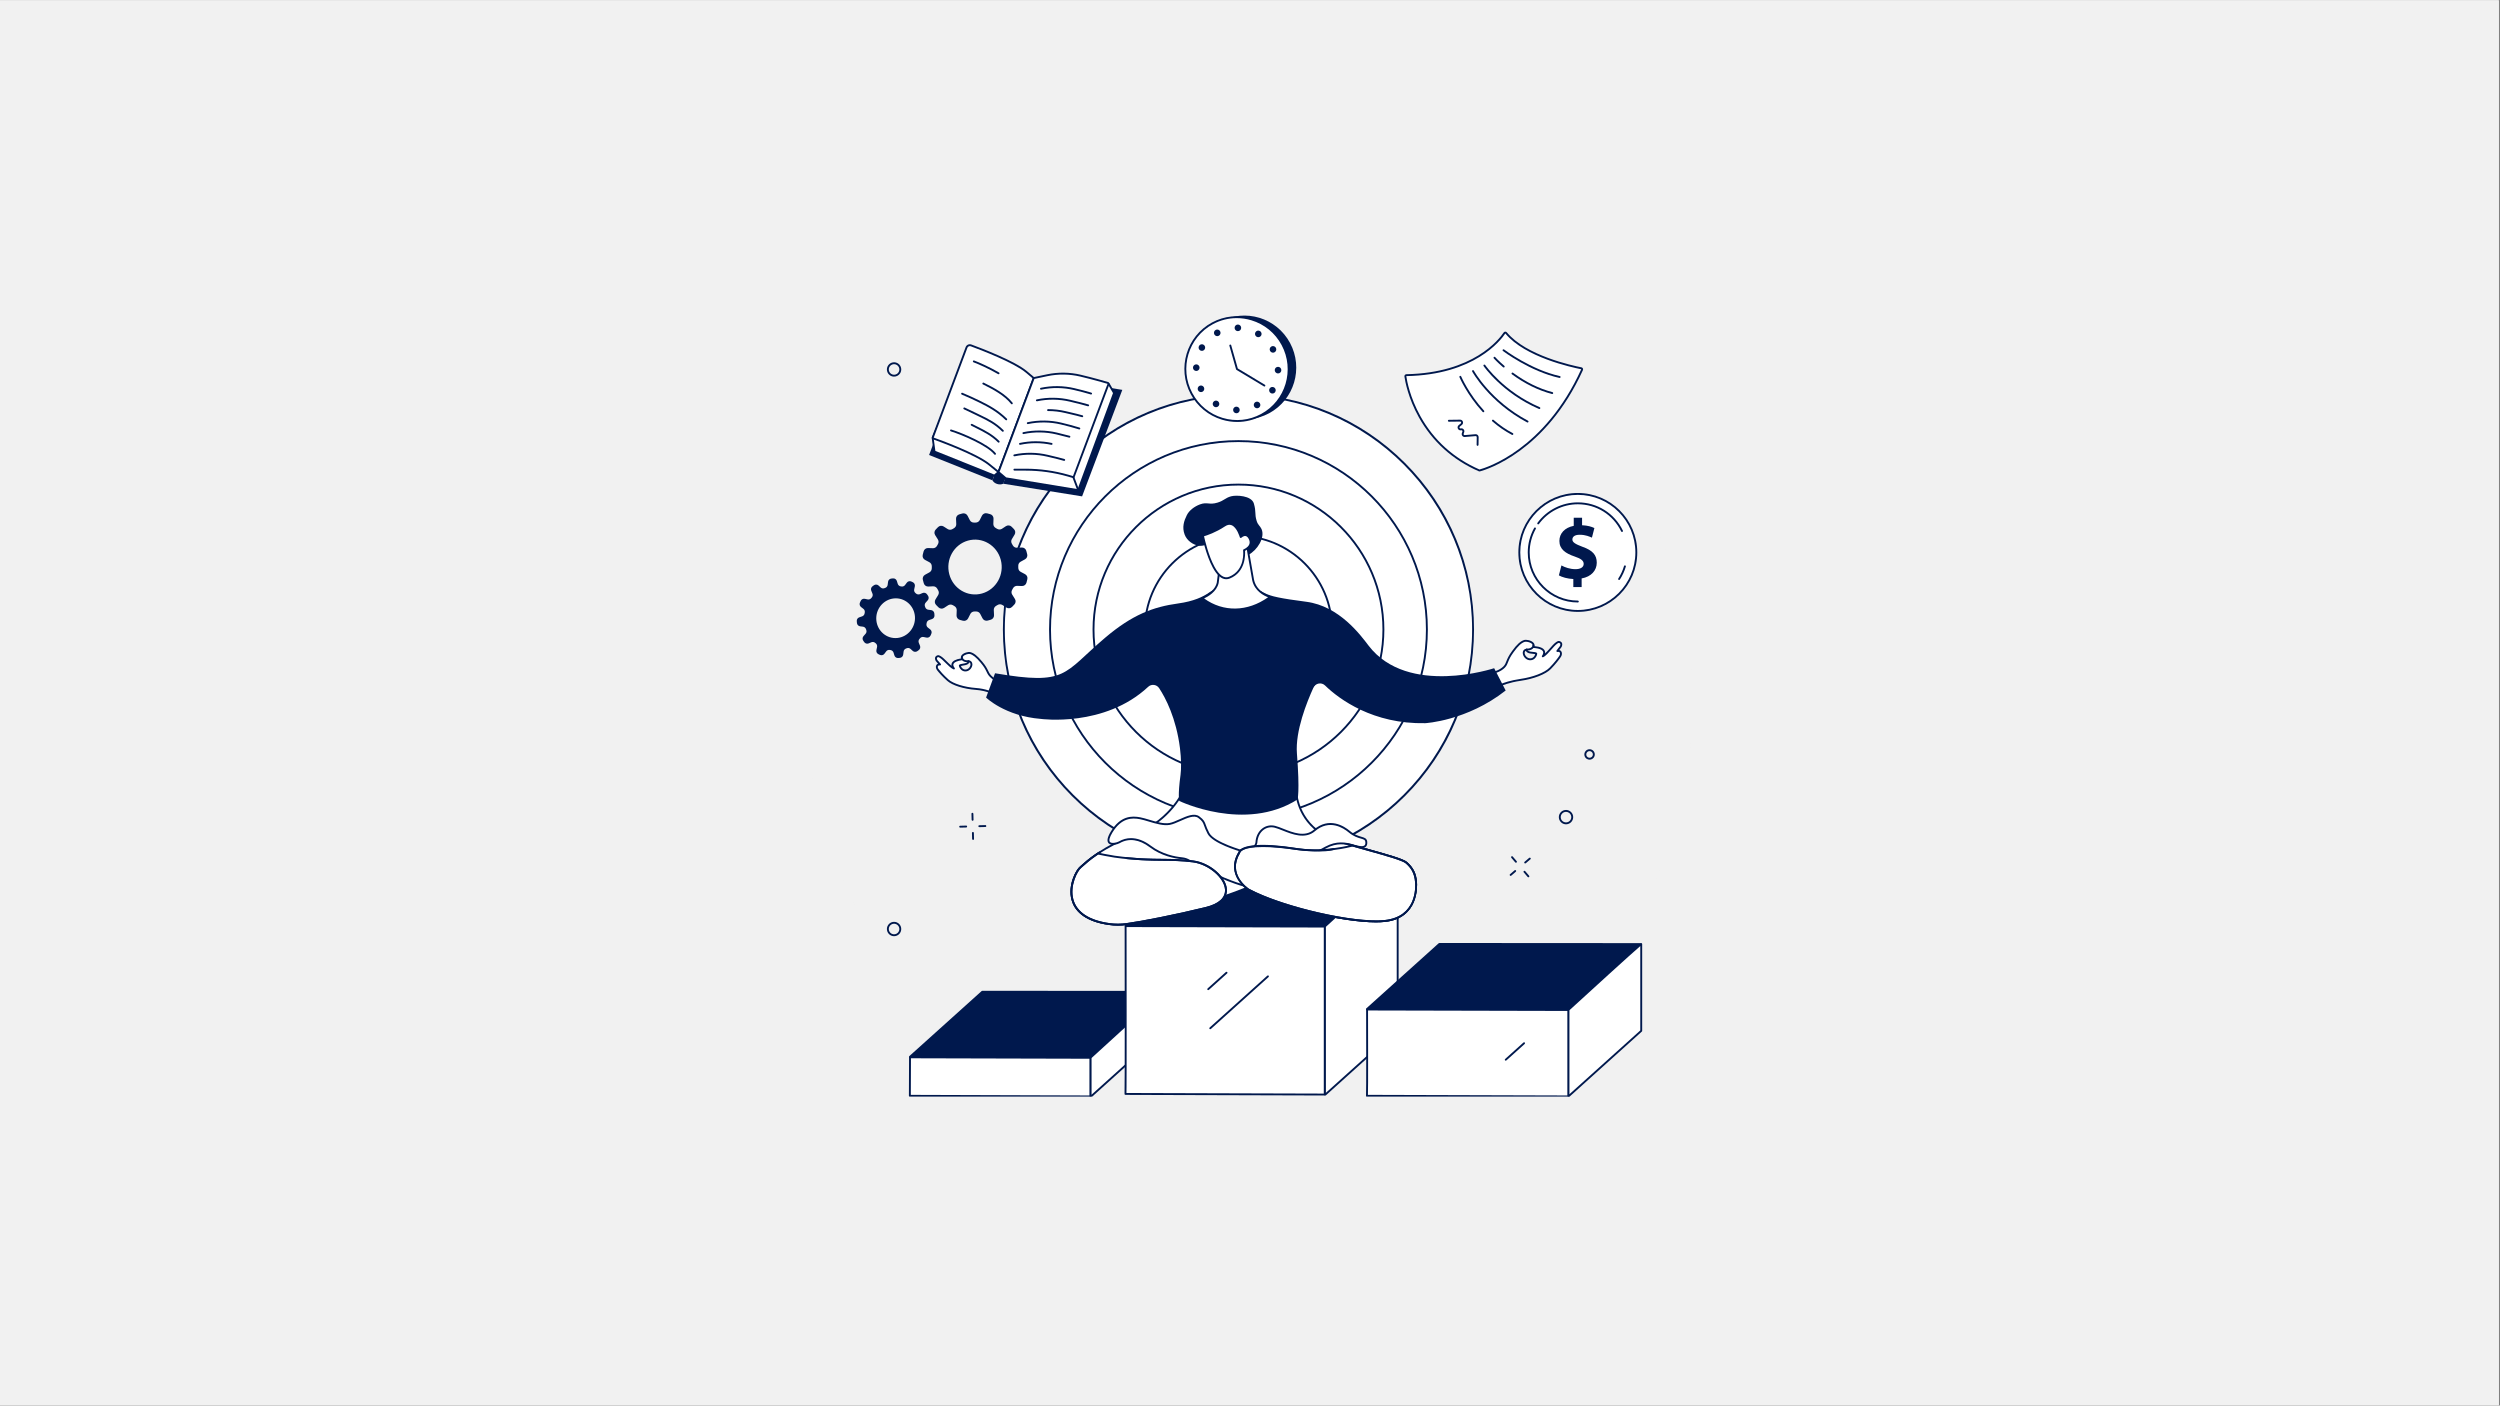 <svg xmlns="http://www.w3.org/2000/svg" xmlns:xlink="http://www.w3.org/1999/xlink" width="1366" zoomAndPan="magnify" viewBox="0 0 1024.5 576" height="768" preserveAspectRatio="xMidYMid meet" version="1.0"><rect x="0" y="0" width="1024.5" height="576" fill="#808080" stroke="none"/><defs><clipPath id="ad4f7eef60"><path d="M 0 0.141 L 1024 0.141 L 1024 575.859 L 0 575.859 Z M 0 0.141" clip-rule="nonzero"></path></clipPath><clipPath id="3cdd08a2f3"><path d="M 330.387 106.387 L 693.613 106.387 L 693.613 469.613 L 330.387 469.613 Z M 330.387 106.387" clip-rule="nonzero"></path></clipPath><clipPath id="50dc6aa0d7"><path d="M 512 106.387 C 411.699 106.387 330.387 187.699 330.387 288 C 330.387 388.301 411.699 469.613 512 469.613 C 612.301 469.613 693.613 388.301 693.613 288 C 693.613 187.699 612.301 106.387 512 106.387 Z M 512 106.387" clip-rule="nonzero"></path></clipPath><clipPath id="0dcd223dd3"><path d="M 0.387 0.387 L 363.613 0.387 L 363.613 363.613 L 0.387 363.613 Z M 0.387 0.387" clip-rule="nonzero"></path></clipPath><clipPath id="7ce0e9736e"><path d="M 182 0.387 C 81.699 0.387 0.387 81.699 0.387 182 C 0.387 282.301 81.699 363.613 182 363.613 C 282.301 363.613 363.613 282.301 363.613 182 C 363.613 81.699 282.301 0.387 182 0.387 Z M 182 0.387" clip-rule="nonzero"></path></clipPath><clipPath id="f8ee85dd5c"><rect x="0" width="364" y="0" height="364"></rect></clipPath><clipPath id="6d51e1f6fb"><path d="M 446 406 L 477 406 L 477 449.387 L 446 449.387 Z M 446 406" clip-rule="nonzero"></path></clipPath><clipPath id="23692d2fdc"><path d="M 446 406 L 478 406 L 478 449.387 L 446 449.387 Z M 446 406" clip-rule="nonzero"></path></clipPath><clipPath id="2f56fd1de1"><path d="M 372 433 L 447 433 L 447 449.387 L 372 449.387 Z M 372 433" clip-rule="nonzero"></path></clipPath><clipPath id="5a5990d04c"><path d="M 372 432 L 448 432 L 448 449.387 L 372 449.387 Z M 372 432" clip-rule="nonzero"></path></clipPath><clipPath id="88e71a2c96"><path d="M 642 386 L 673 386 L 673 449.387 L 642 449.387 Z M 642 386" clip-rule="nonzero"></path></clipPath><clipPath id="3946dfbd93"><path d="M 560 413 L 643 413 L 643 449.387 L 560 449.387 Z M 560 413" clip-rule="nonzero"></path></clipPath><clipPath id="cd5b660cc3"><path d="M 559 413 L 644 413 L 644 449.387 L 559 449.387 Z M 559 413" clip-rule="nonzero"></path></clipPath></defs><g clip-path="url(#ad4f7eef60)"><path fill="#ffffff" d="M 0 0.141 L 1024 0.141 L 1024 575.859 L 0 575.859 Z M 0 0.141" fill-opacity="1" fill-rule="nonzero"></path><path fill="#f1f1f1" d="M 0 0.141 L 1024 0.141 L 1024 575.859 L 0 575.859 Z M 0 0.141" fill-opacity="1" fill-rule="nonzero"></path></g><g clip-path="url(#3cdd08a2f3)"><g clip-path="url(#50dc6aa0d7)"><g transform="matrix(1, 0, 0, 1, 330, 106)"><g clip-path="url(#f8ee85dd5c)"><g clip-path="url(#0dcd223dd3)"><g clip-path="url(#7ce0e9736e)"><path fill="#f1f1f1" d="M 0.387 0.387 L 363.613 0.387 L 363.613 363.613 L 0.387 363.613 Z M 0.387 0.387" fill-opacity="1" fill-rule="nonzero"></path></g></g></g></g></g></g><path fill="#00184d" d="M 476.66 406.66 L 446.879 433.453 C 446.855 433.473 446.82 433.488 446.789 433.488 L 373.035 433.234 C 372.926 433.234 372.867 433.113 372.949 433.039 L 402.512 406.449 C 402.535 406.426 402.566 406.414 402.598 406.414 L 476.574 406.469 C 476.684 406.469 476.742 406.594 476.66 406.66" fill-opacity="1" fill-rule="nonzero"></path><path fill="#00184d" d="M 476.402 406.371 C 476.398 406.371 476.398 406.371 476.398 406.371 Z M 373.746 432.844 L 446.691 433.098 L 475.859 406.859 L 402.695 406.805 Z M 446.789 433.875 L 373.035 433.621 C 372.816 433.621 372.629 433.492 372.555 433.297 C 372.48 433.102 372.531 432.887 372.688 432.75 L 402.25 406.156 C 402.344 406.07 402.469 406.023 402.598 406.023 L 476.574 406.078 C 476.789 406.078 476.98 406.207 477.055 406.406 C 477.129 406.598 477.078 406.812 476.922 406.953 L 447.141 433.742 C 447.043 433.828 446.918 433.875 446.789 433.875" fill-opacity="1" fill-rule="nonzero"></path><g clip-path="url(#6d51e1f6fb)"><path fill="#ffffff" d="M 476.73 406.492 L 476.73 422.641 L 447.148 449.266 C 447.035 449.367 446.84 449.297 446.84 449.152 L 446.84 433.488 C 446.84 433.488 476.305 406.512 476.73 406.492" fill-opacity="1" fill-rule="nonzero"></path></g><g clip-path="url(#23692d2fdc)"><path fill="#00184d" d="M 447.23 433.656 L 447.23 448.664 L 476.34 422.465 L 476.34 407.293 C 472.824 410.281 454.664 426.852 447.23 433.656 Z M 447.02 449.703 C 446.941 449.703 446.859 449.684 446.781 449.652 C 446.578 449.562 446.449 449.367 446.449 449.152 L 446.449 433.488 C 446.449 433.375 446.496 433.273 446.578 433.195 C 476.145 406.129 476.527 406.113 476.711 406.105 C 476.82 406.102 476.922 406.137 477 406.211 C 477.078 406.285 477.121 406.387 477.121 406.492 L 477.121 422.641 C 477.121 422.75 477.074 422.855 476.992 422.93 L 447.406 449.555 C 447.301 449.652 447.16 449.703 447.02 449.703" fill-opacity="1" fill-rule="nonzero"></path></g><g clip-path="url(#2f56fd1de1)"><path fill="#ffffff" d="M 446.84 449.312 L 372.859 449.062 L 372.922 433.289 L 446.84 433.488 C 446.84 433.488 446.84 449.402 446.84 449.312" fill-opacity="1" fill-rule="nonzero"></path></g><g clip-path="url(#5a5990d04c)"><path fill="#00184d" d="M 373.254 448.676 L 446.449 448.922 L 446.449 433.875 L 373.312 433.68 Z M 446.84 449.703 L 372.859 449.453 C 372.754 449.449 372.656 449.41 372.582 449.336 C 372.512 449.262 372.469 449.164 372.469 449.059 L 372.531 433.289 C 372.535 433.074 372.707 432.898 372.922 432.898 L 446.844 433.098 C 447.059 433.098 447.23 433.27 447.23 433.488 L 447.23 449.312 C 447.23 449.414 447.191 449.516 447.117 449.59 C 447.043 449.66 446.945 449.703 446.84 449.703" fill-opacity="1" fill-rule="nonzero"></path></g><path fill="#00184d" d="M 572.766 352.699 L 542.73 379.715 L 461.41 379.461 C 461.289 379.461 461.23 379.332 461.312 379.254 L 490.898 352.645 L 572.766 352.699" fill-opacity="1" fill-rule="nonzero"></path><path fill="#00184d" d="M 462.098 379.074 L 542.582 379.324 L 571.75 353.09 L 491.047 353.035 Z M 542.73 380.105 L 461.406 379.852 C 461.188 379.852 460.992 379.719 460.918 379.52 C 460.844 379.324 460.895 379.105 461.055 378.965 L 490.637 352.355 C 490.707 352.289 490.801 352.254 490.898 352.254 L 572.766 352.309 C 572.926 352.309 573.07 352.41 573.129 352.559 C 573.188 352.711 573.145 352.883 573.027 352.988 L 542.992 380.004 C 542.922 380.07 542.828 380.105 542.73 380.105" fill-opacity="1" fill-rule="nonzero"></path><path fill="#ffffff" d="M 572.766 352.723 L 572.766 421.871 L 543.184 448.496 C 543.07 448.598 542.879 448.523 542.879 448.379 L 542.879 379.715 C 542.879 379.715 572.336 352.742 572.766 352.723" fill-opacity="1" fill-rule="nonzero"></path><path fill="#00184d" d="M 543.27 379.887 L 543.27 447.895 L 572.375 421.699 L 572.375 353.523 C 568.859 356.508 550.699 373.082 543.27 379.887 Z M 543.059 448.934 C 542.977 448.934 542.895 448.914 542.816 448.883 C 542.613 448.789 542.488 448.598 542.488 448.379 L 542.488 379.715 C 542.488 379.605 542.531 379.5 542.613 379.43 C 572.18 352.359 572.562 352.344 572.746 352.332 C 572.855 352.332 572.957 352.367 573.035 352.441 C 573.113 352.516 573.156 352.617 573.156 352.723 L 573.156 421.871 C 573.156 421.98 573.109 422.086 573.027 422.164 L 543.445 448.785 C 543.34 448.883 543.199 448.934 543.059 448.934" fill-opacity="1" fill-rule="nonzero"></path><path fill="#ffffff" d="M 542.879 448.543 L 461.211 448.293 C 461.387 448.453 461.273 379.52 461.273 379.52 L 542.879 379.715 C 542.879 379.715 542.879 448.637 542.879 448.543" fill-opacity="1" fill-rule="nonzero"></path><path fill="#00184d" d="M 461.617 447.906 L 542.488 448.152 L 542.488 380.105 L 461.664 379.91 C 461.668 382.559 461.691 398.215 461.699 413.875 C 461.699 423.855 461.695 431.809 461.684 437.516 C 461.68 440.742 461.668 443.434 461.652 445.32 C 461.645 446.66 461.637 447.441 461.617 447.906 Z M 542.879 448.934 L 542.875 448.934 L 461.219 448.684 C 461.121 448.691 461.023 448.652 460.949 448.582 C 460.84 448.488 460.797 448.34 460.832 448.203 C 460.957 446.594 460.922 402.66 460.883 379.52 C 460.883 379.414 460.922 379.316 460.996 379.242 C 461.07 379.172 461.168 379.125 461.273 379.129 L 542.879 379.324 C 543.094 379.328 543.27 379.5 543.27 379.715 L 543.27 448.543 C 543.27 448.648 543.227 448.746 543.152 448.82 C 543.078 448.895 542.98 448.934 542.879 448.934" fill-opacity="1" fill-rule="nonzero"></path><path fill="#00184d" d="M 495.957 421.777 C 495.848 421.777 495.742 421.73 495.664 421.645 C 495.523 421.484 495.535 421.238 495.695 421.094 L 519.344 399.824 C 519.504 399.68 519.75 399.691 519.895 399.852 C 520.039 400.012 520.023 400.258 519.867 400.402 L 496.219 421.676 C 496.145 421.742 496.051 421.777 495.957 421.777" fill-opacity="1" fill-rule="nonzero"></path><path fill="#00184d" d="M 495.125 405.758 C 495.016 405.758 494.91 405.715 494.832 405.629 C 494.688 405.469 494.703 405.223 494.859 405.078 L 502.371 398.32 C 502.535 398.18 502.777 398.191 502.926 398.352 C 503.066 398.512 503.055 398.758 502.895 398.902 L 495.383 405.66 C 495.309 405.727 495.215 405.758 495.125 405.758" fill-opacity="1" fill-rule="nonzero"></path><path fill="#00184d" d="M 672.441 387.133 L 642.684 413.898 L 560.27 413.645 C 560.184 413.645 560.141 413.551 560.203 413.496 L 589.848 386.824 L 672.324 386.883 C 672.469 386.883 672.543 387.039 672.441 387.133" fill-opacity="1" fill-rule="nonzero"></path><path fill="#00184d" d="M 672.176 386.844 Z M 672.438 387.133 L 672.445 387.133 Z M 561.051 413.258 L 642.535 413.508 L 671.703 387.27 L 590 387.219 Z M 642.684 414.289 L 642.68 414.289 L 560.266 414.035 C 560.062 414.035 559.887 413.914 559.816 413.727 C 559.746 413.543 559.793 413.34 559.941 413.207 L 589.586 386.539 C 589.66 386.473 589.754 386.438 589.848 386.438 L 672.324 386.492 C 672.559 386.492 672.762 386.629 672.844 386.84 C 672.922 387.047 672.867 387.273 672.699 387.422 L 642.945 414.188 C 642.871 414.254 642.777 414.289 642.684 414.289" fill-opacity="1" fill-rule="nonzero"></path><g clip-path="url(#88e71a2c96)"><path fill="#ffffff" d="M 672.57 386.906 L 672.57 422.441 L 642.91 449.141 C 642.828 449.215 642.684 449.16 642.684 449.055 L 642.684 413.898 C 642.684 413.898 672.145 386.926 672.57 386.906" fill-opacity="1" fill-rule="nonzero"></path><path fill="#00184d" d="M 643.074 414.07 L 643.074 448.469 L 672.184 422.27 L 672.184 387.707 C 668.668 390.691 650.508 407.266 643.074 414.07 Z M 642.816 449.566 C 642.746 449.566 642.668 449.551 642.598 449.52 C 642.41 449.434 642.297 449.258 642.297 449.055 L 642.297 413.898 C 642.297 413.789 642.34 413.684 642.422 413.609 C 671.988 386.539 672.371 386.527 672.555 386.516 C 672.664 386.512 672.766 386.551 672.84 386.625 C 672.918 386.695 672.965 386.797 672.965 386.906 L 672.965 422.441 C 672.965 422.555 672.914 422.656 672.832 422.73 L 643.172 449.43 C 643.074 449.52 642.945 449.566 642.816 449.566" fill-opacity="1" fill-rule="nonzero"></path></g><g clip-path="url(#3946dfbd93)"><path fill="#ffffff" d="M 642.684 449.312 L 560.164 449.062 C 560.34 449.219 560.227 413.703 560.227 413.703 L 642.684 413.898 C 642.684 413.898 642.684 449.402 642.684 449.312" fill-opacity="1" fill-rule="nonzero"></path></g><g clip-path="url(#cd5b660cc3)"><path fill="#00184d" d="M 560.578 448.672 L 642.297 448.922 L 642.297 414.289 L 560.621 414.094 C 560.625 415.895 560.648 423.621 560.652 431.352 C 560.656 436.48 560.652 440.57 560.641 443.504 C 560.625 446.52 560.621 447.961 560.578 448.672 Z M 642.688 449.703 L 642.684 449.703 L 560.18 449.453 C 560.078 449.457 559.98 449.422 559.902 449.352 C 559.789 449.25 559.75 449.09 559.793 448.949 C 559.918 447.625 559.867 423.121 559.836 413.703 C 559.836 413.598 559.879 413.5 559.949 413.426 C 560.023 413.352 560.125 413.312 560.227 413.312 C 560.227 413.312 560.227 413.312 560.23 413.312 L 642.688 413.508 C 642.898 413.508 643.078 413.68 643.078 413.898 L 643.078 449.312 C 643.078 449.414 643.035 449.516 642.961 449.59 C 642.887 449.66 642.789 449.703 642.688 449.703" fill-opacity="1" fill-rule="nonzero"></path></g><path fill="#00184d" d="M 617.051 434.664 C 616.945 434.664 616.84 434.617 616.762 434.535 C 616.617 434.375 616.633 434.125 616.789 433.984 L 624.305 427.227 C 624.465 427.082 624.711 427.094 624.855 427.254 C 625 427.414 624.984 427.66 624.824 427.809 L 617.312 434.562 C 617.238 434.629 617.145 434.664 617.051 434.664" fill-opacity="1" fill-rule="nonzero"></path><path fill="#ffffff" d="M 411.379 257.98 C 411.379 204.883 454.426 161.84 507.523 161.84 C 560.621 161.84 603.664 204.883 603.664 257.98 C 603.664 311.078 560.621 354.121 507.523 354.121 C 454.426 354.121 411.379 311.078 411.379 257.98" fill-opacity="1" fill-rule="nonzero"></path><path fill="#00184d" d="M 507.52 162.23 C 454.723 162.23 411.77 205.184 411.77 257.984 C 411.77 310.777 454.723 353.73 507.52 353.73 C 560.316 353.73 603.27 310.777 603.27 257.984 C 603.27 205.184 560.316 162.23 507.52 162.23 Z M 507.52 354.512 C 481.738 354.512 457.496 344.473 439.262 326.238 C 421.031 308.008 410.988 283.766 410.988 257.984 C 410.988 232.195 421.031 207.957 439.262 189.723 C 457.496 171.492 481.738 161.449 507.52 161.449 C 533.305 161.449 557.543 171.492 575.777 189.723 C 594.012 207.957 604.051 232.195 604.051 257.984 C 604.051 283.766 594.012 308.008 575.777 326.238 C 557.543 344.473 533.305 354.512 507.52 354.512" fill-opacity="1" fill-rule="nonzero"></path><path fill="#ffffff" d="M 430.301 257.98 C 430.301 215.332 464.875 180.762 507.523 180.762 C 550.168 180.762 584.742 215.332 584.742 257.98 C 584.742 300.629 550.168 335.203 507.523 335.203 C 464.875 335.203 430.301 300.629 430.301 257.98" fill-opacity="1" fill-rule="nonzero"></path><path fill="#00184d" d="M 507.523 181.152 C 465.156 181.152 430.691 215.617 430.691 257.98 C 430.691 300.344 465.156 334.812 507.523 334.812 C 549.887 334.812 584.352 300.344 584.352 257.98 C 584.352 215.617 549.887 181.152 507.523 181.152 Z M 507.523 335.59 C 464.727 335.59 429.91 300.773 429.91 257.98 C 429.91 215.188 464.727 180.371 507.523 180.371 C 550.316 180.371 585.133 215.188 585.133 257.98 C 585.133 300.773 550.316 335.59 507.523 335.59" fill-opacity="1" fill-rule="nonzero"></path><path fill="#ffffff" d="M 448.121 257.98 C 448.121 225.176 474.715 198.578 507.523 198.578 C 540.328 198.578 566.922 225.176 566.922 257.98 C 566.922 290.785 540.328 317.379 507.523 317.379 C 474.715 317.379 448.121 290.785 448.121 257.98" fill-opacity="1" fill-rule="nonzero"></path><path fill="#00184d" d="M 507.523 198.973 C 474.984 198.973 448.512 225.445 448.512 257.98 C 448.512 290.52 474.984 316.992 507.523 316.992 C 540.059 316.992 566.531 290.52 566.531 257.98 C 566.531 225.445 540.059 198.973 507.523 198.973 Z M 507.523 317.773 C 474.551 317.773 447.73 290.949 447.73 257.98 C 447.73 225.012 474.551 198.191 507.523 198.191 C 540.488 198.191 567.312 225.012 567.312 257.98 C 567.312 290.949 540.488 317.773 507.523 317.773" fill-opacity="1" fill-rule="nonzero"></path><path fill="#ffffff" d="M 469.168 257.98 C 469.168 236.797 486.34 219.625 507.523 219.625 C 528.703 219.625 545.875 236.797 545.875 257.98 C 545.875 279.164 528.703 296.336 507.523 296.336 C 486.34 296.336 469.168 279.164 469.168 257.98" fill-opacity="1" fill-rule="nonzero"></path><path fill="#00184d" d="M 507.52 220.016 C 486.586 220.016 469.559 237.047 469.559 257.98 C 469.559 278.914 486.586 295.945 507.52 295.945 C 528.453 295.945 545.484 278.914 545.484 257.98 C 545.484 237.047 528.453 220.016 507.52 220.016 Z M 507.52 296.727 C 486.156 296.727 468.777 279.348 468.777 257.98 C 468.777 236.617 486.156 219.238 507.52 219.238 C 528.883 219.238 546.266 236.617 546.266 257.98 C 546.266 279.348 528.883 296.727 507.52 296.727" fill-opacity="1" fill-rule="nonzero"></path><path fill="#ffffff" d="M 555 346.719 C 564.43 349.414 574.562 351.965 576.316 353.516 C 578.605 355.527 579.98 357.68 580.289 361.535 C 580.605 365.391 579.824 376.086 567.551 377.41 C 555.281 378.73 525.75 372.164 511.617 364.539 C 511.617 364.539 507.781 362.051 506.5 357.852 L 499.5 359 C 503.758 364.012 504.25 369.594 494.219 372.066 C 481.988 375.082 467.844 377.852 461.75 378.664 C 459.258 379 456.73 378.988 454.242 378.625 C 432.285 375.414 439.703 357.836 442.859 355.355 C 443.613 354.758 445.203 353.055 448.887 350.504 L 449.898 349.773 C 453.383 347.441 458.363 344.637 465.395 341.809 C 480.941 335.555 485.625 322.707 485.625 322.707 L 509.945 321.172 L 531.254 325.043 C 531.254 325.043 531.68 338.594 546.82 344.223 C 549.066 345.059 551.672 345.742 554.328 346.504 L 555 346.719" fill-opacity="1" fill-rule="nonzero"></path><path fill="#00184d" d="M 485.895 323.082 C 485.148 324.891 479.895 336.398 465.543 342.172 C 459.586 344.57 454.395 347.234 450.117 350.098 L 449.117 350.82 C 446.371 352.719 444.805 354.137 443.867 354.988 C 443.551 355.273 443.301 355.504 443.102 355.66 C 441.449 356.961 438.352 362.914 439.855 368.547 C 441.234 373.707 446.23 377.059 454.301 378.242 C 456.734 378.594 459.223 378.609 461.699 378.277 C 467.664 377.48 481.758 374.738 494.125 371.688 C 498.457 370.621 501.031 368.926 501.766 366.648 C 502.613 364.027 500.84 361.18 499.203 359.254 C 499.109 359.145 499.086 358.996 499.133 358.863 C 499.184 358.734 499.301 358.637 499.438 358.613 L 506.438 357.469 C 506.633 357.438 506.816 357.551 506.875 357.738 C 508.094 361.746 511.793 364.188 511.832 364.211 C 524.234 370.906 550.113 377.191 563.965 377.191 C 565.258 377.191 566.449 377.137 567.512 377.023 C 580.387 375.633 580.09 363.902 579.902 361.57 C 579.582 357.656 578.137 355.637 576.059 353.809 C 574.73 352.633 567.914 350.734 560.699 348.723 C 558.785 348.191 556.824 347.645 554.895 347.09 C 554.742 347.047 554.633 346.918 554.613 346.77 C 554.52 346.875 554.367 346.922 554.219 346.883 C 553.684 346.727 553.148 346.574 552.617 346.426 C 550.496 345.824 548.492 345.262 546.684 344.59 C 532.77 339.414 531.078 327.477 530.891 325.371 L 509.922 321.562 Z M 458.121 379.297 C 456.801 379.297 455.488 379.203 454.188 379.012 C 443.574 377.461 440.125 372.574 439.102 368.746 C 437.512 362.789 440.844 356.441 442.617 355.047 C 442.797 354.906 443.039 354.688 443.344 354.406 C 444.297 353.547 445.887 352.109 448.664 350.184 L 449.672 349.457 C 454.008 346.555 459.242 343.863 465.25 341.449 C 480.457 335.332 485.211 322.703 485.258 322.574 C 485.309 322.43 485.445 322.328 485.598 322.32 L 509.922 320.781 C 509.953 320.777 509.984 320.781 510.016 320.785 L 531.324 324.66 C 531.508 324.691 531.641 324.848 531.645 325.031 C 531.648 325.164 532.25 338.391 546.957 343.855 C 548.734 344.52 550.727 345.082 552.832 345.676 C 553.363 345.824 553.895 345.977 554.434 346.129 C 554.586 346.176 554.695 346.305 554.715 346.453 C 554.809 346.348 554.961 346.301 555.109 346.344 C 557.035 346.895 558.996 347.441 560.906 347.973 C 568.527 350.098 575.113 351.93 576.578 353.223 C 579.199 355.535 580.387 357.934 580.68 361.504 C 580.801 363.016 581.477 376.301 567.594 377.797 C 566.465 377.918 565.203 377.977 563.836 377.977 C 549.719 377.977 524.164 371.754 511.434 364.883 C 511.25 364.766 507.629 362.379 506.23 358.293 L 500.23 359.273 C 502.434 362.059 503.219 364.68 502.508 366.891 C 501.684 369.441 498.926 371.309 494.312 372.449 C 481.922 375.5 467.789 378.254 461.801 379.055 C 460.574 379.215 459.348 379.297 458.121 379.297" fill-opacity="1" fill-rule="nonzero"></path><path fill="#ffffff" d="M 490.887 370.695 C 490.887 370.695 505.484 366.605 515.184 361.996 C 524.035 357.789 539.215 349.492 543.328 347.277 C 547.441 345.059 550.938 345.355 554.547 346.449 C 557.75 347.418 560.227 347.734 559.898 344.926 C 559.645 342.762 556.797 344.055 552.906 340.797 C 549.016 337.539 543.66 336.023 538.629 340.324 C 533.594 344.629 526.387 339.754 522.422 338.805 C 518.461 337.855 515.141 340.871 514.879 345.188 C 514.621 349.5 497.172 358.137 497.172 358.137 L 490.887 370.695" fill-opacity="1" fill-rule="nonzero"></path><path fill="#00184d" d="M 497.461 358.426 L 491.633 370.07 C 494.895 369.125 506.793 365.551 515.016 361.645 C 522.852 357.918 535.809 350.902 541.34 347.91 L 543.145 346.934 C 547.691 344.48 551.516 345.125 554.66 346.074 C 556.352 346.59 558.395 347.094 559.164 346.449 C 559.48 346.184 559.594 345.699 559.512 344.969 C 559.418 344.191 558.969 344.023 557.68 343.652 C 556.41 343.289 554.676 342.789 552.656 341.098 C 550.48 339.273 544.781 335.578 538.883 340.621 C 534.879 344.043 529.527 341.91 525.621 340.348 C 524.402 339.863 523.258 339.406 522.332 339.184 C 520.719 338.797 519.125 339.105 517.848 340.051 C 516.34 341.168 515.398 343.047 515.27 345.207 C 515.008 349.539 499.746 357.289 497.461 358.426 Z M 490.883 371.082 C 490.77 371.082 490.66 371.035 490.586 370.941 C 490.488 370.824 490.469 370.656 490.535 370.52 L 496.824 357.961 C 496.863 357.887 496.922 357.824 497 357.785 C 501.797 355.41 514.289 348.516 514.492 345.16 C 514.633 342.77 515.688 340.68 517.383 339.426 C 518.852 338.34 520.672 337.984 522.516 338.426 C 523.492 338.66 524.668 339.129 525.91 339.625 C 529.84 341.191 534.73 343.145 538.375 340.027 C 544.73 334.598 550.832 338.547 553.156 340.496 C 555.051 342.082 556.695 342.559 557.895 342.902 C 559.145 343.262 560.129 343.547 560.285 344.879 C 560.402 345.875 560.191 346.605 559.664 347.047 C 558.617 347.926 556.531 347.457 554.434 346.824 C 551.293 345.871 547.797 345.309 543.516 347.617 L 541.711 348.598 C 536.172 351.594 523.207 358.617 515.352 362.348 C 505.73 366.918 491.137 371.027 490.992 371.07 C 490.957 371.078 490.922 371.082 490.883 371.082" fill-opacity="1" fill-rule="nonzero"></path><path fill="#ffffff" d="M 510.109 363.023 C 510.109 363.023 500.035 360.516 487.504 352.766 C 486.539 352.168 485.449 351.809 484.32 351.703 C 481.645 351.453 476.168 350.496 471.375 346.875 C 464.746 341.855 459.938 344.445 458.684 345.176 C 457.434 345.902 451.727 347.227 455.527 340.988 C 459.324 334.75 463.73 334.656 467.219 335.324 C 470.707 335.988 475.73 338.32 479.344 337.645 C 482.961 336.969 488.43 332.746 491.273 334.875 C 494.117 337 493.062 337.41 495.215 341.5 C 497.367 345.594 509.566 348.938 509.566 348.938 L 510.109 363.023" fill-opacity="1" fill-rule="nonzero"></path><path fill="#00184d" d="M 463.492 343.469 C 466.129 343.469 468.898 344.508 471.613 346.562 C 476.281 350.094 481.602 351.059 484.359 351.316 C 485.551 351.426 486.707 351.812 487.711 352.434 C 498.473 359.09 507.508 361.887 509.695 362.504 L 509.191 349.234 C 507.309 348.695 496.918 345.574 494.871 341.684 C 494.074 340.164 493.699 339.121 493.426 338.359 C 492.961 337.059 492.75 336.469 491.039 335.184 C 489.359 333.93 486.488 335.207 483.715 336.445 C 482.168 337.133 480.707 337.785 479.418 338.027 C 476.859 338.508 473.641 337.539 470.805 336.688 C 469.484 336.289 468.234 335.914 467.145 335.707 C 463.832 335.074 459.555 335.125 455.859 341.191 C 454.68 343.125 454.336 344.504 454.883 345.062 C 455.598 345.793 457.766 345.258 458.488 344.836 C 460.062 343.922 461.746 343.469 463.492 343.469 Z M 510.109 363.41 C 510.074 363.41 510.043 363.406 510.012 363.398 C 509.91 363.375 499.738 360.789 487.301 353.098 C 486.402 352.539 485.359 352.195 484.285 352.094 C 481.445 351.824 475.965 350.832 471.141 347.184 C 466.898 343.973 462.547 343.383 458.879 345.512 C 458.039 346.004 455.445 346.75 454.328 345.609 C 453.48 344.746 453.77 343.121 455.191 340.785 C 459.137 334.309 463.73 334.258 467.293 334.938 C 468.422 335.152 469.688 335.535 471.031 335.938 C 473.781 336.766 476.898 337.703 479.273 337.262 C 480.473 337.035 481.895 336.402 483.398 335.73 C 486.375 334.402 489.457 333.031 491.508 334.562 C 493.406 335.98 493.676 336.734 494.16 338.098 C 494.441 338.879 494.789 339.848 495.562 341.32 C 497.609 345.215 509.551 348.527 509.672 348.559 C 509.836 348.605 509.953 348.75 509.957 348.918 L 510.496 363.008 C 510.5 363.129 510.449 363.246 510.352 363.324 C 510.281 363.379 510.195 363.41 510.109 363.41" fill-opacity="1" fill-rule="nonzero"></path><path fill="#ffffff" d="M 554.328 346.504 C 563.887 349.254 574.531 351.938 576.316 353.516 C 578.605 355.527 579.98 357.68 580.289 361.535 C 580.605 365.391 579.824 376.086 567.551 377.41 C 555.281 378.73 525.75 372.164 511.617 364.539 C 511.617 364.539 502.289 358.492 507.871 349.34 C 507.871 349.34 508.309 344.512 531.844 347.992 C 543.07 349.648 554.328 346.504 554.328 346.504" fill-opacity="1" fill-rule="nonzero"></path><path fill="#00184d" d="M 517.566 347.117 C 508.816 347.117 508.262 349.359 508.258 349.391 C 508.25 349.438 508.23 349.504 508.203 349.543 C 502.879 358.27 511.465 363.973 511.832 364.211 C 525.395 371.531 555.07 378.363 567.512 377.023 C 580.387 375.633 580.09 363.902 579.902 361.57 C 579.582 357.656 578.137 355.637 576.059 353.809 C 574.719 352.625 567.742 350.676 560.359 348.613 C 558.363 348.055 556.32 347.484 554.32 346.91 C 553.129 347.227 542.379 349.941 531.785 348.375 C 525.531 347.453 520.938 347.117 517.566 347.117 Z M 563.836 377.977 C 549.719 377.977 524.164 371.754 511.434 364.883 C 511.312 364.805 501.863 358.531 507.5 349.195 C 507.551 349 507.719 348.586 508.289 348.141 C 509.895 346.871 515.102 345.121 531.902 347.605 C 542.91 349.23 554.109 346.164 554.223 346.129 C 554.289 346.113 554.363 346.113 554.434 346.129 C 556.461 346.715 558.539 347.293 560.57 347.863 C 568.367 350.039 575.102 351.922 576.578 353.223 C 579.199 355.535 580.387 357.934 580.68 361.504 C 580.801 363.016 581.477 376.301 567.594 377.797 C 566.465 377.918 565.203 377.977 563.836 377.977" fill-opacity="1" fill-rule="nonzero"></path><path fill="#00184d" d="M 563.836 377.977 C 549.719 377.977 524.164 371.754 511.434 364.883 C 511.312 364.805 501.863 358.531 507.504 349.195 C 507.555 348.984 507.738 348.512 508.387 348.016 C 510.059 346.719 515.344 344.941 531.906 347.605 C 534.148 347.969 543.012 348.66 546.285 347.57 C 546.488 347.504 546.707 347.617 546.777 347.82 C 546.844 348.023 546.734 348.242 546.531 348.312 C 543.137 349.441 534.066 348.746 531.781 348.375 C 515.508 345.758 510.438 347.414 508.863 348.629 C 508.332 349.043 508.258 349.375 508.258 349.375 C 508.254 349.438 508.234 349.492 508.203 349.543 C 502.879 358.27 511.465 363.973 511.832 364.211 C 524.234 370.906 550.113 377.191 563.965 377.191 C 565.258 377.191 566.449 377.137 567.512 377.023 C 580.387 375.633 580.09 363.902 579.902 361.57 C 579.582 357.656 578.137 355.637 576.059 353.809 C 574.719 352.625 567.742 350.676 560.355 348.613 C 558.555 348.109 556.711 347.594 554.898 347.074 C 554.793 347.047 554.254 346.895 553.684 346.734 C 553.027 346.555 552.332 346.359 552.211 346.324 C 552.004 346.262 551.887 346.047 551.945 345.84 C 552.004 345.633 552.223 345.516 552.43 345.574 C 552.547 345.609 553.242 345.801 553.895 345.984 C 554.465 346.145 555.008 346.297 555.113 346.328 C 556.926 346.844 558.762 347.359 560.566 347.859 C 568.363 350.039 575.102 351.922 576.578 353.223 C 579.199 355.535 580.387 357.934 580.68 361.504 C 580.801 363.016 581.477 376.301 567.594 377.797 C 566.465 377.918 565.203 377.977 563.836 377.977" fill-opacity="1" fill-rule="nonzero"></path><path fill="#ffffff" d="M 449.898 349.773 C 445.684 352.594 443.664 354.719 442.859 355.355 C 439.684 357.855 432.184 375.648 454.699 378.691 C 457.035 379.008 459.398 378.98 461.734 378.668 C 467.824 377.855 481.977 375.086 494.219 372.066 C 510.355 368.094 499.422 354.348 488.922 353.008 C 478.422 351.668 472.078 353.199 456.695 351.047 C 454.52 350.742 449.898 349.773 449.898 349.773" fill-opacity="1" fill-rule="nonzero"></path><path fill="#00184d" d="M 449.98 350.188 C 446.859 352.289 444.938 354.023 443.898 354.961 C 443.562 355.262 443.297 355.504 443.098 355.66 C 441.484 356.93 438.355 363.039 439.871 368.598 C 441.301 373.824 446.445 377.184 454.75 378.305 C 456.98 378.605 459.312 378.598 461.684 378.281 C 467.656 377.484 481.754 374.738 494.125 371.691 C 499.473 370.371 502.199 367.898 502.008 364.539 C 501.73 359.727 495.223 354.207 488.871 353.395 C 484.273 352.809 480.422 352.773 476.34 352.738 C 471.156 352.691 465.277 352.641 456.641 351.434 C 454.707 351.164 450.82 350.363 449.98 350.188 Z M 458.078 379.305 C 456.914 379.305 455.77 379.23 454.648 379.078 C 443.727 377.602 440.176 372.676 439.121 368.805 C 437.488 362.832 440.832 356.453 442.617 355.047 C 442.793 354.906 443.051 354.676 443.375 354.379 C 444.445 353.418 446.434 351.621 449.684 349.449 C 449.77 349.391 449.875 349.367 449.98 349.391 C 450.023 349.402 454.613 350.359 456.75 350.66 C 465.336 351.859 471.188 351.914 476.348 351.957 C 480.453 351.996 484.328 352.027 488.973 352.621 C 495.77 353.488 502.484 359.258 502.785 364.496 C 502.91 366.652 501.973 370.559 494.312 372.449 C 481.914 375.5 467.777 378.254 461.789 379.055 C 460.539 379.223 459.297 379.305 458.078 379.305" fill-opacity="1" fill-rule="nonzero"></path><path fill="#00184d" d="M 458.078 379.305 C 456.914 379.305 455.77 379.23 454.648 379.078 C 443.727 377.602 440.176 372.676 439.121 368.805 C 437.488 362.832 440.832 356.453 442.617 355.047 C 442.793 354.906 443.051 354.676 443.375 354.379 C 444.402 353.457 446.117 351.906 448.906 349.977 C 449.055 349.875 449.496 349.586 449.891 349.332 C 450.156 349.16 450.395 349 450.504 348.93 C 450.684 348.809 450.926 348.855 451.043 349.039 C 451.164 349.215 451.117 349.457 450.938 349.578 C 450.828 349.652 450.582 349.812 450.316 349.984 C 449.93 350.234 449.496 350.516 449.352 350.617 C 446.602 352.52 444.91 354.047 443.898 354.961 C 443.562 355.262 443.297 355.504 443.098 355.66 C 441.484 356.93 438.355 363.039 439.871 368.598 C 441.301 373.824 446.445 377.184 454.75 378.305 C 456.98 378.605 459.312 378.598 461.684 378.281 C 467.656 377.484 481.754 374.738 494.125 371.691 C 499.473 370.371 502.199 367.898 502.008 364.539 C 501.73 359.727 495.223 354.207 488.871 353.395 C 484.273 352.809 480.422 352.773 476.344 352.738 C 472.07 352.703 467.648 352.66 461.648 352.043 C 461.434 352.02 461.277 351.828 461.301 351.613 C 461.32 351.402 461.516 351.242 461.727 351.266 C 467.691 351.883 472.094 351.922 476.352 351.957 C 480.453 351.996 484.328 352.027 488.973 352.621 C 495.77 353.488 502.484 359.258 502.785 364.496 C 502.91 366.652 501.973 370.559 494.312 372.449 C 481.914 375.5 467.777 378.254 461.789 379.055 C 460.539 379.223 459.297 379.305 458.078 379.305" fill-opacity="1" fill-rule="nonzero"></path><path fill="#ffffff" d="M 393.344 272.793 C 393.328 272.375 395.543 272.406 396.359 271.879 C 397.176 271.352 396.828 270.945 396.828 270.945 C 399.066 271.125 398.082 274.473 395.91 274.746 C 394.152 274.969 393.355 273.211 393.344 272.793 Z M 384.289 274.379 C 384.914 275.203 386.414 276.934 388.426 278.73 C 390.441 280.527 395.156 281.977 399.918 282.32 C 404.68 282.668 407.816 284.496 407.816 284.496 C 407.816 284.496 411.551 279.898 410.137 279.598 C 408.32 279.219 405.824 277.469 405.02 275.887 C 404.215 274.305 403.949 273.453 402.156 271.312 C 400.367 269.172 398.98 267.98 397.52 267.609 C 396.887 267.449 395.059 267.836 394.332 268.816 C 393.926 269.371 394.387 270.133 394.387 270.133 C 388.082 270.941 390.922 273.953 390.922 273.953 C 389.562 273.465 386.934 270.391 385.887 269.617 C 384.84 268.848 384.484 268.727 383.938 269.098 C 383.133 269.637 383.832 270.711 383.832 270.711 L 385.238 272.309 C 383.703 272.105 383.668 273.551 384.289 274.379" fill-opacity="1" fill-rule="nonzero"></path><path fill="#00184d" d="M 393.77 272.93 C 393.852 273.172 394.07 273.617 394.48 273.957 C 394.875 274.289 395.344 274.422 395.863 274.359 C 396.941 274.223 397.727 273.121 397.707 272.234 C 397.699 271.949 397.605 271.617 397.246 271.445 C 397.156 271.719 396.93 271.977 396.57 272.207 C 396.102 272.512 395.324 272.641 394.637 272.758 C 394.348 272.805 393.973 272.867 393.77 272.93 Z M 395.613 275.156 C 395 275.156 394.438 274.945 393.961 274.543 C 393.293 273.973 392.965 273.172 392.953 272.805 C 392.934 272.25 393.594 272.141 394.508 271.988 C 395.09 271.887 395.812 271.77 396.148 271.551 C 396.48 271.336 396.508 271.195 396.512 271.184 C 396.406 271.062 396.398 270.902 396.469 270.762 C 396.543 270.621 396.699 270.547 396.859 270.555 C 397.84 270.637 398.465 271.27 398.488 272.215 C 398.516 273.441 397.484 274.941 395.961 275.133 C 395.844 275.148 395.727 275.156 395.613 275.156 Z M 384.961 272.68 C 384.734 272.68 384.5 272.738 384.387 272.93 C 384.215 273.223 384.312 273.754 384.602 274.145 C 385.156 274.879 386.641 276.613 388.688 278.441 C 390.609 280.156 395.238 281.59 399.945 281.934 C 403.961 282.223 406.816 283.535 407.719 284 C 409.148 282.191 410.227 280.348 410.059 279.965 C 408.07 279.562 405.504 277.695 404.672 276.062 C 404.535 275.793 404.41 275.539 404.293 275.301 C 403.727 274.141 403.316 273.305 401.859 271.562 C 400.008 269.352 398.723 268.316 397.426 267.984 C 396.938 267.863 395.27 268.207 394.648 269.051 C 394.406 269.379 394.719 269.926 394.723 269.93 C 394.789 270.043 394.793 270.184 394.738 270.301 C 394.68 270.422 394.566 270.504 394.438 270.52 C 392.324 270.789 391.008 271.363 390.73 272.137 C 390.469 272.875 391.199 273.68 391.207 273.688 C 391.332 273.816 391.348 274.016 391.25 274.168 C 391.148 274.32 390.961 274.383 390.789 274.324 C 389.836 273.977 388.445 272.602 387.215 271.387 C 386.594 270.773 386.008 270.191 385.656 269.934 C 384.574 269.137 384.449 269.219 384.156 269.418 C 383.719 269.711 384.074 270.355 384.145 270.477 L 385.531 272.051 C 385.637 272.176 385.656 272.348 385.582 272.492 C 385.504 272.637 385.348 272.715 385.188 272.695 C 385.117 272.688 385.039 272.68 384.961 272.68 Z M 407.816 284.887 C 407.75 284.887 407.684 284.871 407.621 284.832 C 407.59 284.816 404.496 283.043 399.891 282.711 C 394.949 282.352 390.238 280.871 388.168 279.02 C 386.211 277.277 384.688 275.555 383.98 274.613 C 383.488 273.961 383.379 273.105 383.711 272.539 C 383.82 272.355 384.031 272.102 384.426 271.977 L 383.539 270.969 C 383.527 270.953 383.516 270.938 383.504 270.922 C 383.191 270.441 382.828 269.371 383.719 268.773 C 384.508 268.242 385.082 268.543 386.117 269.305 C 386.516 269.598 387.094 270.168 387.766 270.832 C 388.449 271.512 389.238 272.289 389.93 272.855 C 389.871 272.551 389.875 272.215 389.996 271.871 C 390.363 270.855 391.652 270.164 393.84 269.816 C 393.746 269.469 393.715 269 394.02 268.586 C 394.848 267.465 396.848 267.035 397.617 267.23 C 399.086 267.602 400.488 268.715 402.457 271.062 C 403.977 272.875 404.426 273.797 404.996 274.961 C 405.109 275.195 405.23 275.441 405.367 275.707 C 406.098 277.141 408.453 278.848 410.219 279.219 C 410.5 279.277 410.703 279.449 410.797 279.707 C 411.195 280.828 408.848 283.844 408.121 284.742 C 408.043 284.836 407.934 284.887 407.816 284.887" fill-opacity="1" fill-rule="nonzero"></path><path fill="#ffffff" d="M 394.145 269.5 C 394.145 269.5 394.332 271.203 396.902 270.957 L 394.145 269.5" fill-opacity="1" fill-rule="nonzero"></path><path fill="#00184d" d="M 396.414 271.371 C 393.984 271.371 393.762 269.562 393.758 269.543 C 393.734 269.328 393.891 269.137 394.105 269.113 C 394.316 269.086 394.508 269.242 394.535 269.453 C 394.551 269.594 394.77 270.77 396.863 270.57 C 397.078 270.551 397.27 270.707 397.289 270.922 C 397.309 271.137 397.152 271.324 396.938 271.348 C 396.754 271.363 396.578 271.371 396.414 271.371" fill-opacity="1" fill-rule="nonzero"></path><path fill="#ffffff" d="M 626.945 270.184 C 624.598 270.047 623.297 266.535 625.684 266.18 C 625.684 266.18 625.34 266.641 626.254 267.145 C 627.164 267.652 629.535 267.453 629.551 267.898 C 629.566 268.348 628.844 270.289 626.945 270.184 Z M 638.195 266.785 L 639.582 264.969 C 639.582 264.969 640.254 263.77 639.355 263.246 C 638.738 262.891 638.367 263.051 637.301 263.949 C 636.238 264.852 633.648 268.34 632.23 268.969 C 632.23 268.969 635.051 265.527 628.234 265.129 C 628.234 265.129 628.672 264.281 628.195 263.719 C 627.348 262.715 625.359 262.438 624.691 262.656 C 623.156 263.16 621.758 264.543 620 266.969 C 618.238 269.391 618.016 270.32 617.27 272.078 C 616.523 273.832 614.168 275.082 612.25 275.625 C 610.758 276.051 615.094 280.703 615.094 280.703 C 615.094 280.703 618.137 279.316 623.211 278.594 C 628.289 277.871 633.23 275.973 635.254 273.898 C 637.277 271.824 638.758 269.863 639.363 268.93 C 639.969 267.996 639.828 266.457 638.195 266.785" fill-opacity="1" fill-rule="nonzero"></path><path fill="#00184d" d="M 626.965 269.793 C 627.539 269.824 628.039 269.645 628.449 269.242 C 628.875 268.828 629.074 268.32 629.137 268.059 C 628.922 268.004 628.492 267.961 628.16 267.93 C 627.422 267.855 626.582 267.773 626.062 267.488 C 625.652 267.262 625.391 267 625.281 266.707 C 624.875 266.918 624.793 267.305 624.805 267.625 C 624.848 268.594 625.781 269.727 626.965 269.793 Z M 627.094 270.574 C 627.039 270.574 626.98 270.574 626.918 270.574 C 625.289 270.477 624.086 268.961 624.027 267.66 C 623.98 266.664 624.594 265.949 625.625 265.793 C 625.781 265.77 625.934 265.844 626.016 265.98 C 626.094 266.117 626.086 266.289 625.996 266.414 C 625.996 266.418 626.035 266.582 626.441 266.805 C 626.816 267.016 627.605 267.09 628.238 267.152 C 629.215 267.25 629.922 267.32 629.941 267.887 C 629.953 268.273 629.66 269.148 628.996 269.797 C 628.473 270.312 627.82 270.574 627.094 270.574 Z M 625.25 262.977 C 625.066 262.977 624.914 262.992 624.812 263.027 C 623.441 263.477 622.137 264.688 620.312 267.199 C 618.879 269.172 618.5 270.102 617.977 271.391 C 617.871 271.652 617.758 271.93 617.629 272.23 C 616.816 274.141 614.371 275.434 612.355 276.004 C 612.152 276.41 613.477 278.355 615.195 280.234 C 616.039 279.887 618.863 278.816 623.156 278.207 C 628.18 277.496 633.039 275.613 634.973 273.629 C 637.035 271.52 638.496 269.547 639.035 268.719 C 639.324 268.273 639.391 267.684 639.176 267.371 C 638.988 267.09 638.582 267.105 638.273 267.168 C 638.113 267.199 637.949 267.129 637.867 266.992 C 637.781 266.852 637.785 266.676 637.887 266.547 L 639.254 264.758 C 639.324 264.621 639.672 263.883 639.156 263.586 C 638.812 263.383 638.668 263.305 637.555 264.246 C 637.195 264.551 636.605 265.219 635.984 265.922 C 634.762 267.312 633.375 268.887 632.387 269.324 C 632.219 269.398 632.027 269.348 631.918 269.203 C 631.809 269.059 631.812 268.859 631.926 268.719 C 631.934 268.711 632.672 267.785 632.324 266.988 C 632.066 266.414 631.148 265.691 628.215 265.516 C 628.078 265.512 627.961 265.434 627.895 265.32 C 627.832 265.207 627.828 265.066 627.891 264.949 C 627.891 264.945 628.195 264.316 627.898 263.969 C 627.305 263.27 626.004 262.977 625.25 262.977 Z M 615.094 281.094 C 614.992 281.094 614.887 281.051 614.809 280.969 C 613.965 280.066 611.238 277.016 611.582 275.801 C 611.656 275.527 611.855 275.336 612.141 275.254 C 613.902 274.754 616.207 273.582 616.91 271.922 C 617.039 271.625 617.148 271.355 617.254 271.098 C 617.777 269.809 618.195 268.789 619.684 266.742 C 621.613 264.082 623.027 262.793 624.57 262.285 C 625.371 262.023 627.527 262.332 628.496 263.465 C 628.852 263.887 628.844 264.398 628.766 264.777 C 631.141 264.98 632.574 265.621 633.039 266.68 C 633.207 267.062 633.227 267.445 633.168 267.793 C 633.887 267.129 634.695 266.207 635.402 265.406 C 636.07 264.648 636.645 263.992 637.047 263.652 C 638.094 262.77 638.68 262.406 639.547 262.91 C 640.523 263.473 640.223 264.625 639.926 265.16 C 639.914 265.176 639.906 265.188 639.895 265.203 L 638.992 266.387 C 639.441 266.484 639.695 266.742 639.824 266.934 C 640.215 267.508 640.16 268.418 639.691 269.145 C 639 270.203 637.496 272.156 635.535 274.172 C 633.457 276.301 628.527 278.23 623.27 278.98 C 618.312 279.684 615.289 281.043 615.258 281.059 C 615.207 281.082 615.152 281.094 615.094 281.094" fill-opacity="1" fill-rule="nonzero"></path><path fill="#ffffff" d="M 628.445 264.438 C 628.445 264.438 628.375 266.273 625.602 266.199 L 628.445 264.438" fill-opacity="1" fill-rule="nonzero"></path><path fill="#00184d" d="M 625.762 266.59 C 625.703 266.59 625.648 266.59 625.59 266.59 C 625.375 266.586 625.203 266.402 625.211 266.191 C 625.215 265.973 625.398 265.797 625.609 265.809 C 627.941 265.867 628.051 264.477 628.055 264.418 C 628.07 264.203 628.242 264.035 628.465 264.047 C 628.676 264.059 628.844 264.238 628.836 264.453 C 628.836 264.473 628.715 266.59 625.762 266.59" fill-opacity="1" fill-rule="nonzero"></path><path fill="#00184d" d="M 502.043 240.805 C 499.602 240.809 497.238 241.602 495.238 243 C 493.062 244.52 489.195 246.422 482.797 247.297 C 472.543 248.707 464.012 251.902 452.887 261.34 C 435.445 276.133 437.461 280.926 407.766 275.902 L 404.098 285.859 C 404.098 285.859 411.762 293.418 426.555 294.609 C 426.555 294.609 452.617 298.195 470.535 281.445 C 471.871 280.199 474.012 280.48 475.016 282.008 C 477.66 286.027 481.98 294.223 483.555 306.617 C 484.102 310.906 484.117 315.078 483.781 317.531 C 482.617 326.094 483.254 328.227 483.254 328.227 C 483.254 328.227 510.23 341.254 531.711 327.629 C 531.711 327.629 532.734 324.777 531.48 308.789 C 530.758 299.547 535.562 287.699 538.234 281.812 C 539.082 279.934 541.539 279.473 543.016 280.914 C 548.836 286.582 562.766 296.812 584.047 296.359 C 584.047 296.359 601.129 295.469 617.023 282.969 L 612.305 273.828 C 612.305 273.828 576.945 285.582 560.871 264.613 C 557.59 260.332 548.922 248.387 535.324 246.605 C 524.914 245.246 520.605 244.387 517.992 242.926 C 515.406 241.477 512.461 240.777 509.492 240.785 L 502.043 240.805" fill-opacity="1" fill-rule="nonzero"></path><path fill="#00184d" d="M 495.629 223.5 C 494.176 222.832 493.414 223.93 491.242 223.621 C 488.938 223.293 486.406 221.57 485.465 219.066 C 484.328 216.043 485.199 213.434 486.387 211.059 C 487.316 209.195 489.438 207.562 491.738 206.703 C 494.738 205.586 495.496 207.023 498.926 205.977 C 501.715 205.121 502.008 204.082 504.488 203.387 C 506.562 202.812 512.879 203.047 513.836 206.348 C 514.859 209.871 514.066 210.441 514.961 213.426 C 515.5 215.215 516.355 215.438 516.977 216.82 C 518.512 220.254 515.316 225.398 511.598 227.395 C 506.551 230.105 498.141 224.652 495.629 223.5" fill-opacity="1" fill-rule="nonzero"></path><path fill="#ffffff" d="M 500.23 229.27 L 499.012 238.875 C 498.023 243.16 492.664 245.145 492.664 245.145 C 501.227 251.73 511.879 251.109 520.512 244.625 C 520.512 244.625 514.742 243.227 513.523 237.691 L 511.039 223.523 L 500.23 229.27" fill-opacity="1" fill-rule="nonzero"></path><path fill="#00184d" d="M 499.012 238.875 L 499.02 238.875 Z M 493.441 245.238 C 501.301 250.938 511.23 250.754 519.664 244.758 C 518.008 244.145 514.125 242.25 513.145 237.773 L 510.75 224.117 L 500.594 229.52 L 499.402 238.922 C 499.398 238.934 499.395 238.949 499.395 238.961 C 498.566 242.539 494.938 244.551 493.441 245.238 Z M 505.953 250.176 C 501.195 250.176 496.523 248.605 492.426 245.453 C 492.316 245.367 492.258 245.227 492.281 245.086 C 492.301 244.949 492.395 244.828 492.527 244.777 C 492.582 244.762 497.684 242.82 498.629 238.805 L 499.844 229.219 C 499.859 229.094 499.938 228.984 500.047 228.926 L 510.855 223.176 C 510.969 223.121 511.102 223.117 511.211 223.172 C 511.324 223.227 511.402 223.332 511.426 223.457 L 513.91 237.621 C 515.055 242.832 520.547 244.23 520.605 244.242 C 520.75 244.277 520.863 244.395 520.895 244.543 C 520.922 244.691 520.867 244.844 520.746 244.934 C 516.098 248.426 510.977 250.176 505.953 250.176" fill-opacity="1" fill-rule="nonzero"></path><path fill="#ffffff" d="M 509.805 225.469 C 509.805 225.469 513.602 224.055 512.195 220.914 C 510.785 217.773 508.457 220.078 508.457 220.078 C 508.457 220.078 506.336 212.344 501.793 215.367 C 497.254 218.391 492.957 219.48 492.957 219.48 C 492.957 219.48 494.516 227.258 497.355 232.441 C 499.062 235.566 501.246 237.75 503.828 236.715 C 510.906 233.883 509.805 225.469 509.805 225.469" fill-opacity="1" fill-rule="nonzero"></path><path fill="#00184d" d="M 493.414 219.758 C 493.758 221.332 495.262 227.805 497.699 232.254 C 499.633 235.793 501.648 237.172 503.684 236.355 C 510.391 233.668 509.461 225.848 509.418 225.52 C 509.395 225.34 509.5 225.164 509.668 225.102 C 509.684 225.098 511.395 224.441 511.945 223.117 C 512.203 222.5 512.168 221.812 511.84 221.074 C 511.465 220.246 511.008 219.773 510.473 219.676 C 509.602 219.508 508.738 220.348 508.727 220.355 C 508.629 220.449 508.488 220.488 508.352 220.453 C 508.223 220.418 508.117 220.312 508.078 220.18 C 508.066 220.137 506.922 216.055 504.652 215.207 C 503.828 214.898 502.965 215.059 502.012 215.695 C 498.168 218.25 494.551 219.426 493.414 219.758 Z M 502.516 237.371 C 500.586 237.371 498.742 235.785 497.012 232.629 C 494.176 227.453 492.59 219.633 492.574 219.555 C 492.535 219.352 492.66 219.152 492.859 219.102 C 492.902 219.09 497.148 217.992 501.578 215.043 C 502.738 214.273 503.867 214.082 504.926 214.477 C 507.035 215.266 508.234 218.184 508.656 219.418 C 509.105 219.113 509.832 218.758 510.613 218.906 C 511.414 219.055 512.066 219.68 512.551 220.754 C 512.973 221.695 513.012 222.594 512.664 223.422 C 512.125 224.711 510.797 225.445 510.219 225.715 C 510.332 227.27 510.48 234.473 503.973 237.078 C 503.484 237.273 503 237.371 502.516 237.371" fill-opacity="1" fill-rule="nonzero"></path><path fill="#00184d" d="M 443.441 203.414 L 411.086 198.219 L 427.566 154.57 L 459.922 159.766 L 443.441 203.414" fill-opacity="1" fill-rule="nonzero"></path><path fill="#00184d" d="M 406.711 196.844 L 380.742 186.457 L 396.082 145.762 L 421.895 156.598 L 406.711 196.844" fill-opacity="1" fill-rule="nonzero"></path><path fill="#00184d" d="M 411.148 198.23 C 409.637 198.922 407.504 198.301 406.711 196.844 L 421.988 156.035 C 422.73 157.527 424.848 158.215 426.387 157.57 L 411.148 198.23" fill-opacity="1" fill-rule="nonzero"></path><path fill="#00184d" d="M 411.934 196.055 C 410.426 196.746 408.293 196.125 407.5 194.668 L 422.621 154.309 C 423.359 155.801 425.48 156.488 427.016 155.848 L 411.934 196.055" fill-opacity="1" fill-rule="nonzero"></path><path fill="#00184d" d="M 407.93 194.625 C 408.645 195.723 410.352 196.246 411.629 195.758 L 426.383 156.426 C 425.055 156.641 423.582 156.125 422.723 155.148 Z M 411.938 196.055 L 411.941 196.055 Z M 410.594 196.723 C 409.207 196.723 407.789 196.012 407.156 194.852 C 407.102 194.75 407.094 194.633 407.133 194.527 L 422.254 154.172 C 422.309 154.027 422.445 153.93 422.602 153.918 C 422.754 153.91 422.898 153.996 422.969 154.137 C 423.598 155.402 425.492 156.059 426.867 155.484 C 427.012 155.426 427.176 155.453 427.289 155.562 C 427.398 155.672 427.438 155.836 427.383 155.98 L 412.301 196.191 C 412.266 196.289 412.191 196.363 412.098 196.41 C 411.629 196.621 411.113 196.723 410.594 196.723" fill-opacity="1" fill-rule="nonzero"></path><path fill="#ffffff" d="M 382.957 185.059 L 407.477 194.906 L 409.188 193.453 L 423.012 156.57 L 420.105 155.426 L 397.488 143.152 L 382.211 179.465 L 382.957 185.059" fill-opacity="1" fill-rule="nonzero"></path><path fill="#00184d" d="M 383.312 184.781 L 407.402 194.453 L 408.859 193.223 L 422.512 156.789 L 419.965 155.789 C 419.949 155.785 419.934 155.777 419.922 155.77 L 397.68 143.699 L 382.613 179.52 Z M 407.477 195.297 C 407.426 195.297 407.375 195.285 407.328 195.266 L 382.809 185.422 C 382.68 185.367 382.586 185.25 382.57 185.109 L 381.824 179.52 C 381.816 179.449 381.824 179.379 381.852 179.312 L 397.129 143 C 397.172 142.898 397.254 142.82 397.359 142.785 C 397.461 142.746 397.578 142.758 397.672 142.809 L 420.273 155.074 L 423.152 156.203 C 423.352 156.285 423.453 156.504 423.375 156.707 L 409.555 193.59 C 409.531 193.652 409.492 193.707 409.441 193.75 L 407.727 195.203 C 407.656 195.266 407.566 195.297 407.477 195.297" fill-opacity="1" fill-rule="nonzero"></path><path fill="#ffffff" d="M 382.242 179.316 C 382.191 179.453 382.258 179.602 382.395 179.652 C 384.531 180.41 399.938 185.945 405.383 190.367 L 409.188 193.457 L 423.621 154.941 L 420.578 152.375 C 415.75 148.301 402.266 143.137 397.938 141.543 C 397.188 141.266 396.359 141.648 396.078 142.398 L 382.242 179.316" fill-opacity="1" fill-rule="nonzero"></path><path fill="#00184d" d="M 382.242 179.316 L 382.246 179.316 Z M 382.609 179.453 Z M 382.652 179.328 C 384.953 180.148 400.211 185.668 405.629 190.062 L 409.012 192.809 L 423.16 155.062 L 420.328 152.672 C 415.527 148.621 401.875 143.41 397.805 141.906 C 397.258 141.707 396.648 141.988 396.445 142.531 Z M 409.188 193.844 C 409.098 193.844 409.012 193.812 408.941 193.758 L 405.137 190.668 C 399.707 186.262 384.035 180.645 382.266 180.02 C 382.102 179.961 381.969 179.84 381.895 179.684 C 381.82 179.523 381.816 179.344 381.875 179.176 L 395.715 142.258 C 396.07 141.312 397.129 140.828 398.074 141.176 C 402.176 142.688 415.934 147.941 420.828 152.074 L 423.875 154.641 C 424 154.746 424.047 154.922 423.988 155.078 L 409.555 193.59 C 409.508 193.711 409.41 193.797 409.289 193.832 C 409.258 193.84 409.223 193.844 409.188 193.844" fill-opacity="1" fill-rule="nonzero"></path><path fill="#ffffff" d="M 409.188 193.453 L 412.16 196 L 441.859 200.875 L 456.531 161.051 L 454.395 157.363 C 454.336 157.266 454.227 157.207 454.113 157.223 C 452.902 157.367 446.027 158.137 443.176 157.391 C 438.801 156.246 434.203 156.277 429.777 157.211 L 424.098 158.406 L 409.188 193.453" fill-opacity="1" fill-rule="nonzero"></path><path fill="#00184d" d="M 412.332 195.637 L 441.605 200.441 L 456.102 161.094 L 454.09 157.621 C 452.594 157.797 445.934 158.516 443.078 157.77 C 438.973 156.699 434.398 156.637 429.855 157.594 L 424.375 158.75 L 409.66 193.344 Z M 441.859 201.266 C 441.84 201.266 441.816 201.266 441.797 201.262 L 412.098 196.387 C 412.023 196.375 411.961 196.344 411.906 196.301 L 408.934 193.75 C 408.805 193.641 408.762 193.457 408.828 193.301 L 423.738 158.254 C 423.789 158.137 423.891 158.055 424.016 158.027 L 429.695 156.828 C 434.359 155.848 439.055 155.914 443.277 157.016 C 446.102 157.754 453.262 156.934 454.066 156.836 C 454.332 156.805 454.594 156.938 454.73 157.168 L 456.867 160.859 C 456.926 160.957 456.938 161.078 456.898 161.191 L 442.227 201.012 C 442.168 201.168 442.02 201.266 441.859 201.266" fill-opacity="1" fill-rule="nonzero"></path><path fill="#ffffff" d="M 422.648 191.672 C 424.578 191.758 426.504 192.027 428.398 192.477 C 434.629 193.949 439.945 195.566 439.945 195.566 L 454.238 157.43 C 454.316 157.223 454.203 156.996 453.992 156.934 C 452.66 156.535 448.035 155.188 442.762 153.938 C 438.285 152.875 433.633 152.828 429.133 153.773 L 423.617 154.938 L 409.184 193.453 L 414.969 192.273 C 417.5 191.754 420.078 191.555 422.648 191.672" fill-opacity="1" fill-rule="nonzero"></path><path fill="#00184d" d="M 439.945 195.957 C 439.906 195.957 439.871 195.953 439.832 195.941 C 439.832 195.941 438.949 195.672 437.484 195.258 C 431.914 193.672 426.133 192.867 420.309 192.863 L 415.688 192.855 C 415.473 192.855 415.301 192.684 415.301 192.465 C 415.301 192.254 415.473 192.078 415.691 192.078 L 420.309 192.078 C 426.207 192.086 432.059 192.902 437.699 194.504 C 438.625 194.77 439.32 194.973 439.707 195.09 L 453.871 157.293 C 452.586 156.926 447.945 155.57 442.68 154.32 C 438.297 153.281 433.641 153.227 429.211 154.16 L 423.906 155.277 L 409.547 193.59 C 409.473 193.793 409.246 193.895 409.047 193.816 C 408.844 193.742 408.742 193.52 408.816 193.316 L 423.25 154.801 C 423.297 154.676 423.406 154.586 423.535 154.555 L 429.051 153.395 C 433.59 152.438 438.367 152.496 442.859 153.559 C 448.145 154.812 452.805 156.176 454.105 156.562 C 454.309 156.621 454.477 156.766 454.57 156.953 C 454.668 157.145 454.676 157.367 454.602 157.566 L 440.309 195.703 C 440.254 195.859 440.105 195.957 439.945 195.957" fill-opacity="1" fill-rule="nonzero"></path><path fill="#00184d" d="M 447.129 161.672 C 447.094 161.672 447.059 161.668 447.02 161.656 L 446.137 161.402 C 444.508 160.934 443.332 160.598 440.141 159.84 C 435.762 158.805 431.109 158.746 426.68 159.68 C 426.473 159.727 426.262 159.59 426.219 159.379 C 426.176 159.168 426.309 158.961 426.52 158.918 C 431.059 157.961 435.832 158.02 440.32 159.078 C 443.527 159.84 444.711 160.184 446.352 160.652 L 447.234 160.906 C 447.441 160.969 447.562 161.184 447.504 161.391 C 447.453 161.562 447.297 161.672 447.129 161.672" fill-opacity="1" fill-rule="nonzero"></path><path fill="#00184d" d="M 445.926 166.508 C 445.891 166.508 445.852 166.504 445.816 166.492 C 443.734 165.898 442.25 165.504 438.457 164.605 C 434.082 163.566 429.43 163.512 425 164.445 C 424.789 164.488 424.582 164.355 424.539 164.145 C 424.492 163.934 424.629 163.727 424.84 163.68 C 429.379 162.727 434.152 162.781 438.637 163.848 C 442.445 164.75 443.938 165.145 446.031 165.742 C 446.238 165.801 446.359 166.016 446.301 166.223 C 446.25 166.395 446.094 166.508 445.926 166.508" fill-opacity="1" fill-rule="nonzero"></path><path fill="#00184d" d="M 443.508 170.973 C 443.473 170.973 443.434 170.969 443.398 170.957 C 441.754 170.484 440.812 170.266 438.746 169.781 C 438.137 169.637 437.426 169.473 436.57 169.27 C 434.258 168.719 431.879 168.441 429.496 168.441 C 429.27 168.438 429.098 168.27 429.098 168.055 C 429.098 167.84 429.273 167.664 429.488 167.664 C 429.488 167.664 429.492 167.664 429.496 167.664 C 431.938 167.664 434.379 167.945 436.75 168.508 C 437.605 168.711 438.312 168.879 438.926 169.02 C 441 169.508 441.949 169.73 443.613 170.207 C 443.82 170.266 443.941 170.48 443.883 170.688 C 443.832 170.859 443.676 170.973 443.508 170.973" fill-opacity="1" fill-rule="nonzero"></path><path fill="#00184d" d="M 442.32 175.988 C 442.285 175.988 442.25 175.984 442.215 175.977 C 441.73 175.84 441.277 175.703 440.82 175.57 C 439.25 175.109 437.629 174.633 434.727 173.945 C 430.352 172.91 425.699 172.855 421.27 173.785 C 421.059 173.832 420.852 173.695 420.809 173.484 C 420.762 173.273 420.898 173.066 421.109 173.023 C 425.648 172.066 430.422 172.125 434.906 173.188 C 437.828 173.879 439.461 174.359 441.039 174.82 C 441.496 174.957 441.949 175.09 442.43 175.223 C 442.633 175.285 442.754 175.5 442.695 175.707 C 442.648 175.879 442.492 175.988 442.32 175.988" fill-opacity="1" fill-rule="nonzero"></path><path fill="#00184d" d="M 438.25 179.355 C 438.215 179.355 438.184 179.352 438.148 179.344 C 436.363 178.867 434.609 178.43 432.938 178.035 C 428.562 176.992 423.906 176.938 419.48 177.871 C 419.27 177.918 419.062 177.781 419.016 177.57 C 418.973 177.359 419.109 177.152 419.32 177.109 C 423.859 176.152 428.629 176.207 433.117 177.273 C 434.797 177.672 436.555 178.113 438.348 178.59 C 438.559 178.645 438.68 178.859 438.625 179.066 C 438.578 179.242 438.422 179.355 438.25 179.355" fill-opacity="1" fill-rule="nonzero"></path><path fill="#00184d" d="M 430.941 182.297 C 430.914 182.297 430.887 182.297 430.859 182.289 C 426.633 181.387 422.332 181.383 418.078 182.281 C 417.867 182.324 417.66 182.191 417.613 181.98 C 417.57 181.77 417.703 181.562 417.914 181.516 C 422.277 180.598 426.688 180.602 431.023 181.523 C 431.234 181.57 431.367 181.777 431.324 181.988 C 431.285 182.172 431.121 182.297 430.941 182.297" fill-opacity="1" fill-rule="nonzero"></path><path fill="#00184d" d="M 436.113 188.875 C 436.078 188.875 436.039 188.867 436.004 188.859 C 434.02 188.293 433.082 188.07 429.973 187.332 L 429.219 187.156 C 424.844 186.117 420.188 186.062 415.762 186.996 C 415.551 187.039 415.344 186.906 415.297 186.695 C 415.254 186.484 415.391 186.277 415.602 186.23 C 420.141 185.273 424.91 185.332 429.398 186.395 L 430.152 186.574 C 433.273 187.316 434.219 187.535 436.219 188.109 C 436.426 188.168 436.547 188.383 436.488 188.59 C 436.438 188.762 436.281 188.875 436.113 188.875" fill-opacity="1" fill-rule="nonzero"></path><path fill="#00184d" d="M 409.207 153.367 C 409.141 153.367 409.074 153.352 409.012 153.316 C 405.152 151.078 401.172 149.305 398.934 148.469 C 398.73 148.391 398.629 148.164 398.703 147.965 C 398.781 147.762 399.004 147.66 399.207 147.738 C 401.473 148.586 405.5 150.379 409.402 152.641 C 409.59 152.75 409.652 152.988 409.543 153.172 C 409.473 153.297 409.34 153.367 409.207 153.367" fill-opacity="1" fill-rule="nonzero"></path><path fill="#00184d" d="M 414.656 165.68 C 414.539 165.68 414.426 165.629 414.352 165.531 C 411.562 162.027 406.918 159.559 402.785 157.52 C 402.59 157.426 402.512 157.191 402.605 157 C 402.703 156.809 402.938 156.727 403.129 156.824 C 407.34 158.898 412.07 161.418 414.961 165.047 C 415.094 165.215 415.066 165.461 414.898 165.598 C 414.828 165.652 414.742 165.68 414.656 165.68" fill-opacity="1" fill-rule="nonzero"></path><path fill="#00184d" d="M 412.363 172.242 C 412.266 172.242 412.168 172.207 412.094 172.133 C 408.477 168.641 405.145 166.863 401.168 164.902 C 398.496 163.586 396.941 162.918 395.438 162.273 C 395 162.086 394.566 161.898 394.105 161.699 C 393.91 161.609 393.82 161.379 393.906 161.184 C 393.992 160.984 394.223 160.895 394.418 160.98 C 394.875 161.184 395.309 161.371 395.746 161.555 C 397.258 162.207 398.82 162.875 401.512 164.203 C 405.551 166.195 408.938 168.004 412.633 171.57 C 412.789 171.719 412.793 171.969 412.645 172.125 C 412.57 172.203 412.465 172.242 412.363 172.242" fill-opacity="1" fill-rule="nonzero"></path><path fill="#00184d" d="M 410.965 176.945 C 410.867 176.945 410.77 176.906 410.691 176.836 C 407.578 173.777 404.855 172.461 401.406 170.789 C 400.906 170.547 400.391 170.301 399.863 170.039 C 398.332 169.281 396.699 168.504 395.012 167.727 C 394.816 167.637 394.73 167.406 394.82 167.211 C 394.91 167.016 395.145 166.93 395.34 167.02 C 397.031 167.797 398.668 168.578 400.207 169.34 C 400.734 169.598 401.246 169.844 401.746 170.086 C 405.121 171.719 408.035 173.129 411.238 176.277 C 411.395 176.43 411.395 176.676 411.242 176.828 C 411.168 176.906 411.066 176.945 410.965 176.945" fill-opacity="1" fill-rule="nonzero"></path><path fill="#00184d" d="M 409.25 181.395 C 409.148 181.395 409.051 181.359 408.973 181.281 C 406.262 178.57 403.273 177.074 400.113 175.496 C 399.41 175.145 398.707 174.793 398.004 174.426 C 397.812 174.324 397.738 174.09 397.836 173.898 C 397.938 173.707 398.172 173.633 398.363 173.73 C 399.066 174.098 399.766 174.449 400.461 174.797 C 403.684 176.406 406.727 177.93 409.523 180.73 C 409.676 180.883 409.676 181.129 409.523 181.281 C 409.449 181.359 409.348 181.395 409.25 181.395" fill-opacity="1" fill-rule="nonzero"></path><path fill="#00184d" d="M 407.77 186.375 C 407.652 186.375 407.539 186.328 407.465 186.23 C 404.555 182.578 394.234 178.195 389.609 176.766 C 389.402 176.699 389.285 176.48 389.352 176.273 C 389.414 176.07 389.633 175.953 389.84 176.02 C 394.539 177.473 405.062 181.957 408.074 185.742 C 408.207 185.914 408.18 186.156 408.012 186.293 C 407.938 186.348 407.855 186.375 407.77 186.375" fill-opacity="1" fill-rule="nonzero"></path><path fill="#00184d" d="M 441.859 201.266 C 441.699 201.266 441.551 201.172 441.492 201.016 L 439.551 195.836 C 439.477 195.633 439.578 195.406 439.781 195.332 C 439.98 195.258 440.207 195.359 440.281 195.562 L 442.223 200.742 C 442.301 200.941 442.195 201.168 441.996 201.242 C 441.949 201.258 441.906 201.266 441.859 201.266" fill-opacity="1" fill-rule="nonzero"></path><path fill="#ffffff" d="M 575.918 154.242 C 576.457 157.961 580.855 181.695 606.141 192.766 C 606.23 192.805 606.332 192.812 606.426 192.789 C 608.555 192.211 633.145 184.918 648.324 151.527 C 648.441 151.27 648.293 150.965 648.012 150.91 C 644.523 150.23 625.195 146.109 617.219 136.453 C 617.031 136.223 616.684 136.234 616.516 136.48 C 614.617 139.328 603.941 153.207 576.348 153.738 C 576.082 153.742 575.879 153.977 575.918 154.242" fill-opacity="1" fill-rule="nonzero"></path><path fill="#00184d" d="M 576.305 154.184 C 576.578 156.082 577.812 162.863 582.09 170.562 C 587.578 180.43 595.719 187.781 606.293 192.406 C 609.008 191.688 632.961 184.375 647.965 151.367 C 647.977 151.348 647.973 151.328 647.965 151.316 C 644.164 150.562 624.941 146.418 616.918 136.703 C 616.902 136.684 616.887 136.68 616.875 136.68 C 614.957 139.52 604.16 153.598 576.352 154.129 C 576.332 154.129 576.32 154.141 576.312 154.148 C 576.297 154.164 576.301 154.18 576.305 154.184 Z M 606.312 193.195 C 606.199 193.195 606.086 193.172 605.98 193.121 C 595.25 188.426 586.98 180.961 581.406 170.941 C 577.062 163.125 575.812 156.227 575.531 154.301 C 575.496 154.062 575.562 153.824 575.719 153.645 C 575.871 153.461 576.098 153.355 576.336 153.348 C 603.758 152.824 614.348 139.027 616.191 136.266 C 616.34 136.047 616.57 135.914 616.836 135.902 C 617.094 135.887 617.348 136 617.52 136.203 C 625.375 145.719 644.359 149.805 648.086 150.531 C 648.332 150.578 648.543 150.734 648.66 150.957 C 648.777 151.191 648.785 151.457 648.676 151.691 C 633.523 185.023 609.246 192.43 606.527 193.164 C 606.453 193.184 606.383 193.195 606.312 193.195" fill-opacity="1" fill-rule="nonzero"></path><path fill="#00184d" d="M 639.137 154.891 C 639.109 154.891 639.082 154.887 639.055 154.879 C 627.059 152.23 616.012 143.922 615.902 143.836 C 615.73 143.707 615.695 143.465 615.828 143.289 C 615.953 143.121 616.199 143.086 616.371 143.215 C 616.48 143.301 627.398 151.508 639.223 154.117 C 639.43 154.164 639.566 154.375 639.52 154.586 C 639.477 154.766 639.316 154.891 639.137 154.891" fill-opacity="1" fill-rule="nonzero"></path><path fill="#00184d" d="M 636.117 161.477 C 636.086 161.477 636.051 161.473 636.02 161.465 C 630.453 160.016 624.922 157.301 619.586 153.387 C 619.41 153.258 619.375 153.012 619.504 152.84 C 619.629 152.668 619.875 152.629 620.047 152.758 C 625.305 156.609 630.746 159.285 636.215 160.707 C 636.422 160.762 636.547 160.977 636.492 161.184 C 636.445 161.359 636.289 161.477 636.117 161.477" fill-opacity="1" fill-rule="nonzero"></path><path fill="#00184d" d="M 616.227 150.605 C 616.137 150.605 616.047 150.574 615.973 150.512 C 613.543 148.418 612.191 146.914 612.137 146.852 C 611.996 146.691 612.008 146.445 612.168 146.301 C 612.328 146.156 612.574 146.172 612.719 146.332 C 612.734 146.348 614.094 147.867 616.484 149.918 C 616.645 150.062 616.664 150.309 616.523 150.469 C 616.445 150.559 616.336 150.605 616.227 150.605" fill-opacity="1" fill-rule="nonzero"></path><path fill="#00184d" d="M 630.832 167.625 C 630.785 167.625 630.73 167.613 630.68 167.594 C 615.598 161.086 608.051 150.113 607.977 150.004 C 607.855 149.828 607.902 149.586 608.082 149.465 C 608.262 149.344 608.5 149.387 608.625 149.566 C 608.695 149.676 616.129 160.465 630.988 166.875 C 631.188 166.961 631.277 167.191 631.191 167.391 C 631.129 167.535 630.984 167.625 630.832 167.625" fill-opacity="1" fill-rule="nonzero"></path><path fill="#00184d" d="M 625.992 173.148 C 625.934 173.148 625.867 173.137 625.809 173.102 C 610.16 164.773 603.359 152.363 603.293 152.238 C 603.188 152.047 603.262 151.812 603.449 151.711 C 603.637 151.609 603.875 151.68 603.977 151.867 C 604.043 151.992 610.746 164.203 626.176 172.414 C 626.367 172.516 626.438 172.75 626.336 172.941 C 626.266 173.074 626.133 173.148 625.992 173.148" fill-opacity="1" fill-rule="nonzero"></path><path fill="#00184d" d="M 619.77 178.246 C 619.711 178.246 619.648 178.23 619.59 178.203 C 616.793 176.738 614.082 174.875 611.539 172.664 C 611.375 172.52 611.355 172.273 611.5 172.109 C 611.641 171.949 611.887 171.93 612.051 172.074 C 614.547 174.246 617.207 176.074 619.953 177.512 C 620.145 177.609 620.219 177.848 620.117 178.035 C 620.047 178.172 619.914 178.246 619.77 178.246" fill-opacity="1" fill-rule="nonzero"></path><path fill="#00184d" d="M 607.883 168.941 C 607.777 168.941 607.672 168.898 607.598 168.816 C 601.188 161.84 598.109 154.633 598.078 154.562 C 597.996 154.363 598.09 154.137 598.289 154.051 C 598.484 153.969 598.715 154.062 598.797 154.258 C 598.828 154.328 601.859 161.418 608.172 168.289 C 608.316 168.449 608.305 168.691 608.145 168.84 C 608.074 168.91 607.977 168.941 607.883 168.941" fill-opacity="1" fill-rule="nonzero"></path><path fill="#00184d" d="M 605.508 182.699 C 605.508 182.699 605.504 182.699 605.504 182.699 C 605.289 182.695 605.117 182.516 605.121 182.305 L 605.168 179.141 C 605.168 179.02 605.125 178.906 605.031 178.824 C 604.949 178.746 604.836 178.707 604.719 178.715 L 600.297 179.082 C 599.891 179.117 599.5 178.945 599.254 178.621 C 599.004 178.297 598.934 177.867 599.074 177.477 L 599.289 176.879 C 599.344 176.727 599.312 176.566 599.207 176.449 C 599.156 176.395 599.016 176.273 598.801 176.324 C 598.25 176.461 597.707 176.211 597.449 175.703 C 597.191 175.188 597.316 174.594 597.758 174.227 L 598.625 173.512 C 598.84 173.332 598.777 173.098 598.75 173.031 C 598.73 172.969 598.617 172.75 598.355 172.762 L 593.738 172.82 C 593.535 172.816 593.348 172.652 593.344 172.438 C 593.34 172.223 593.512 172.043 593.727 172.043 L 598.348 171.98 C 598.867 171.973 599.305 172.281 599.484 172.766 C 599.664 173.25 599.52 173.781 599.117 174.113 L 598.258 174.824 C 598.062 174.988 598.07 175.203 598.148 175.352 C 598.184 175.422 598.316 175.641 598.613 175.566 C 599.039 175.461 599.488 175.598 599.785 175.926 C 600.082 176.254 600.176 176.723 600.023 177.141 L 599.809 177.738 C 599.758 177.879 599.781 178.027 599.871 178.148 C 599.957 178.262 600.09 178.316 600.234 178.305 L 604.656 177.938 C 604.988 177.914 605.32 178.027 605.566 178.258 C 605.816 178.488 605.953 178.812 605.945 179.152 L 605.898 182.316 C 605.895 182.527 605.723 182.699 605.508 182.699" fill-opacity="1" fill-rule="nonzero"></path><path fill="#00184d" d="M 528.664 140.562 C 534.211 150.918 530.371 163.805 520.078 169.348 C 509.789 174.891 496.949 170.988 491.398 160.633 C 485.848 150.273 489.691 137.387 499.98 131.844 C 510.27 126.301 523.109 130.203 528.664 140.562" fill-opacity="1" fill-rule="nonzero"></path><path fill="#ffffff" d="M 525.547 141.219 C 531.098 151.574 527.258 164.465 516.965 170.004 C 506.676 175.547 493.836 171.645 488.281 161.289 C 482.734 150.93 486.574 138.043 496.863 132.5 C 507.156 126.957 519.996 130.859 525.547 141.219" fill-opacity="1" fill-rule="nonzero"></path><path fill="#00184d" d="M 506.82 130.363 C 503.445 130.363 500.105 131.199 497.051 132.844 C 486.965 138.273 483.188 150.953 488.629 161.102 C 491.273 166.039 495.672 169.645 501.016 171.25 C 506.316 172.848 511.914 172.281 516.781 169.66 C 526.867 164.23 530.645 151.551 525.203 141.402 C 522.559 136.465 518.16 132.863 512.816 131.254 C 510.844 130.66 508.824 130.363 506.82 130.363 Z M 507.012 172.922 C 504.934 172.922 502.84 172.613 500.789 171.996 C 495.246 170.328 490.684 166.59 487.941 161.469 C 482.297 150.941 486.219 137.789 496.68 132.156 C 501.73 129.438 507.539 128.852 513.043 130.504 C 518.586 132.176 523.148 135.91 525.891 141.031 C 531.535 151.562 527.613 164.711 517.152 170.348 C 513.98 172.055 510.516 172.922 507.012 172.922" fill-opacity="1" fill-rule="nonzero"></path><path fill="#00184d" d="M 518.164 158.402 C 518.094 158.402 518.023 158.383 517.961 158.348 L 506.715 151.586 C 506.629 151.535 506.566 151.453 506.539 151.359 L 503.801 141.699 C 503.742 141.492 503.859 141.273 504.07 141.215 C 504.277 141.156 504.492 141.277 504.551 141.484 L 507.25 150.996 L 518.363 157.676 C 518.547 157.789 518.605 158.027 518.496 158.211 C 518.422 158.336 518.293 158.402 518.164 158.402" fill-opacity="1" fill-rule="nonzero"></path><path fill="#00184d" d="M 500.016 135.758 C 500.371 136.418 500.125 137.242 499.469 137.598 C 498.812 137.949 497.992 137.699 497.637 137.043 C 497.281 136.379 497.527 135.555 498.188 135.203 C 498.844 134.848 499.66 135.098 500.016 135.758" fill-opacity="1" fill-rule="nonzero"></path><path fill="#00184d" d="M 493.242 141.277 C 493.875 141.672 494.074 142.512 493.68 143.145 C 493.293 143.785 492.457 143.98 491.82 143.586 C 491.188 143.188 490.988 142.352 491.383 141.715 C 491.773 141.078 492.605 140.879 493.242 141.277" fill-opacity="1" fill-rule="nonzero"></path><path fill="#00184d" d="M 490.27 149.312 C 491.02 149.336 491.605 149.965 491.582 150.711 C 491.559 151.461 490.938 152.051 490.191 152.027 C 489.445 152 488.859 151.375 488.879 150.625 C 488.902 149.875 489.523 149.289 490.27 149.312" fill-opacity="1" fill-rule="nonzero"></path><path fill="#00184d" d="M 491.52 158.133 C 492.176 157.781 492.996 158.031 493.348 158.691 C 493.703 159.352 493.457 160.176 492.801 160.527 C 492.145 160.883 491.324 160.633 490.969 159.973 C 490.613 159.312 490.859 158.488 491.52 158.133" fill-opacity="1" fill-rule="nonzero"></path><path fill="#00184d" d="M 497.168 164.805 C 497.562 164.168 498.395 163.973 499.031 164.367 C 499.664 164.766 499.863 165.602 499.473 166.238 C 499.078 166.875 498.246 167.07 497.609 166.676 C 496.973 166.281 496.777 165.441 497.168 164.805" fill-opacity="1" fill-rule="nonzero"></path><path fill="#00184d" d="M 505.332 167.957 C 505.352 167.203 505.977 166.617 506.723 166.645 C 507.469 166.668 508.055 167.293 508.035 168.043 C 508.012 168.793 507.391 169.383 506.645 169.355 C 505.898 169.332 505.312 168.707 505.332 167.957" fill-opacity="1" fill-rule="nonzero"></path><path fill="#00184d" d="M 513.953 166.594 C 513.602 165.93 513.844 165.109 514.5 164.754 C 515.16 164.398 515.977 164.648 516.332 165.309 C 516.688 165.973 516.441 166.797 515.785 167.148 C 515.129 167.504 514.309 167.254 513.953 166.594" fill-opacity="1" fill-rule="nonzero"></path><path fill="#00184d" d="M 520.727 161.078 C 520.094 160.684 519.895 159.844 520.289 159.207 C 520.68 158.57 521.512 158.375 522.148 158.77 C 522.781 159.168 522.98 160.004 522.586 160.641 C 522.195 161.277 521.363 161.473 520.727 161.078" fill-opacity="1" fill-rule="nonzero"></path><path fill="#00184d" d="M 523.699 153.039 C 522.953 153.016 522.363 152.387 522.387 151.637 C 522.41 150.891 523.031 150.301 523.777 150.324 C 524.523 150.348 525.109 150.977 525.09 151.727 C 525.07 152.477 524.445 153.062 523.699 153.039" fill-opacity="1" fill-rule="nonzero"></path><path fill="#00184d" d="M 522.312 144.371 C 521.656 144.727 520.836 144.477 520.48 143.812 C 520.125 143.152 520.371 142.332 521.031 141.977 C 521.688 141.621 522.508 141.871 522.863 142.535 C 523.215 143.195 522.969 144.016 522.312 144.371" fill-opacity="1" fill-rule="nonzero"></path><path fill="#00184d" d="M 516.801 137.547 C 516.406 138.184 515.578 138.383 514.941 137.984 C 514.305 137.59 514.109 136.75 514.5 136.113 C 514.891 135.477 515.723 135.281 516.359 135.68 C 516.992 136.074 517.191 136.91 516.801 137.547" fill-opacity="1" fill-rule="nonzero"></path><path fill="#00184d" d="M 508.637 134.395 C 508.617 135.145 507.992 135.734 507.25 135.707 C 506.504 135.688 505.914 135.059 505.938 134.309 C 505.957 133.559 506.582 132.969 507.328 132.992 C 508.074 133.02 508.66 133.645 508.637 134.395" fill-opacity="1" fill-rule="nonzero"></path><path fill="#00184d" d="M 367.727 261.445 C 363.363 261.883 359.508 258.609 359.121 254.137 C 358.734 249.66 361.961 245.676 366.328 245.238 C 370.695 244.797 374.547 248.07 374.934 252.547 C 375.32 257.023 372.094 261.008 367.727 261.445 Z M 382.949 252.141 L 382.887 251.383 C 382.824 250.676 382.277 250.109 381.574 250.016 L 380.41 249.867 C 379.832 249.793 379.359 249.395 379.172 248.848 C 379.133 248.73 379.09 248.621 379.051 248.508 C 378.855 247.984 378.957 247.398 379.324 246.977 L 380.195 245.988 C 380.652 245.469 380.695 244.707 380.305 244.137 L 379.902 243.551 C 379.492 242.957 378.723 242.738 378.062 243.023 L 376.988 243.484 C 376.449 243.715 375.832 243.609 375.391 243.227 C 375.312 243.16 375.238 243.098 375.16 243.031 C 374.723 242.672 374.516 242.105 374.633 241.551 L 374.902 240.266 C 375.051 239.578 374.703 238.883 374.066 238.586 L 373.469 238.309 C 372.82 238.004 372.047 238.199 371.621 238.773 L 370.883 239.762 C 370.535 240.223 369.957 240.441 369.391 240.34 C 369.297 240.32 369.207 240.305 369.113 240.293 C 368.543 240.203 368.066 239.805 367.895 239.254 L 367.523 238.074 C 367.309 237.391 366.645 236.953 365.934 237.027 L 365.273 237.09 C 364.578 237.16 364.02 237.699 363.93 238.395 L 363.758 239.699 C 363.688 240.262 363.301 240.727 362.77 240.922 C 362.676 240.957 362.578 240.992 362.484 241.027 C 361.941 241.246 361.324 241.141 360.895 240.742 L 360.039 239.953 C 359.508 239.465 358.707 239.422 358.125 239.844 L 357.551 240.266 C 356.992 240.672 356.781 241.406 357.039 242.047 L 357.535 243.273 C 357.742 243.793 357.645 244.379 357.285 244.809 C 357.211 244.898 357.133 244.992 357.062 245.086 C 356.703 245.539 356.121 245.758 355.555 245.641 L 354.402 245.391 C 353.707 245.246 353.004 245.602 352.715 246.25 L 352.402 246.941 C 352.113 247.574 352.301 248.32 352.848 248.75 L 353.832 249.52 C 354.277 249.867 354.484 250.434 354.383 250.988 C 354.359 251.117 354.34 251.242 354.316 251.371 C 354.23 251.93 353.848 252.398 353.312 252.578 L 352.125 252.984 C 351.465 253.207 351.043 253.848 351.105 254.543 L 351.172 255.297 C 351.23 256.004 351.777 256.574 352.48 256.664 L 353.648 256.812 C 354.223 256.887 354.695 257.289 354.887 257.836 C 354.922 257.949 354.965 258.062 355.004 258.176 C 355.199 258.699 355.098 259.285 354.73 259.703 L 353.859 260.695 C 353.406 261.215 353.359 261.977 353.754 262.547 L 354.152 263.129 C 354.562 263.723 355.332 263.945 355.996 263.66 L 357.07 263.195 C 357.605 262.965 358.223 263.07 358.664 263.457 C 358.742 263.523 358.82 263.586 358.898 263.648 C 359.332 264.012 359.539 264.578 359.422 265.133 L 359.152 266.418 C 359.008 267.105 359.355 267.801 359.988 268.094 L 360.586 268.375 C 361.234 268.676 362.008 268.484 362.438 267.91 L 363.176 266.922 C 363.52 266.457 364.098 266.242 364.664 266.344 C 364.758 266.359 364.848 266.375 364.941 266.391 C 365.512 266.48 365.988 266.875 366.164 267.43 L 366.531 268.609 C 366.746 269.289 367.41 269.73 368.121 269.66 L 368.781 269.594 C 369.477 269.523 370.035 268.98 370.125 268.285 L 370.297 266.984 C 370.371 266.422 370.754 265.957 371.285 265.762 C 371.383 265.727 371.477 265.691 371.57 265.652 C 372.117 265.438 372.73 265.543 373.16 265.941 L 374.02 266.727 C 374.547 267.215 375.348 267.262 375.93 266.84 L 376.504 266.418 C 377.062 266.012 377.273 265.277 377.016 264.637 L 376.52 263.41 C 376.312 262.891 376.41 262.305 376.77 261.875 C 376.844 261.781 376.922 261.691 376.996 261.598 C 377.355 261.145 377.934 260.926 378.5 261.047 L 379.652 261.289 C 380.348 261.438 381.051 261.082 381.344 260.434 L 381.652 259.742 C 381.941 259.109 381.758 258.359 381.207 257.934 L 380.223 257.164 C 379.777 256.816 379.57 256.246 379.672 255.691 C 379.695 255.566 379.719 255.438 379.738 255.312 C 379.824 254.75 380.207 254.285 380.742 254.102 L 381.93 253.699 C 382.59 253.477 383.012 252.832 382.949 252.141" fill-opacity="1" fill-rule="nonzero"></path><path fill="#00184d" d="M 402.453 243.203 C 396.633 244.844 390.617 241.32 389.023 235.336 C 387.43 229.352 390.855 223.172 396.68 221.535 C 402.504 219.898 408.52 223.418 410.113 229.402 C 411.707 235.387 408.277 241.566 402.453 243.203 Z M 420.945 227.117 L 420.578 225.734 C 420.355 224.898 419.582 224.332 418.715 224.371 L 416.754 224.465 C 416.043 224.5 415.383 224.109 415.043 223.48 C 414.922 223.262 414.801 223.043 414.672 222.828 C 414.32 222.238 414.309 221.504 414.668 220.918 L 415.785 219.078 C 416.223 218.359 416.113 217.434 415.523 216.836 L 414.566 215.859 C 413.949 215.234 412.98 215.133 412.246 215.613 L 410.605 216.691 C 410.004 217.086 409.234 217.086 408.617 216.711 C 408.426 216.59 408.23 216.477 408.031 216.367 C 407.426 216.027 407.047 215.387 407.07 214.691 L 407.145 212.543 C 407.172 211.688 406.609 210.93 405.785 210.707 L 404.527 210.367 C 403.688 210.141 402.801 210.535 402.41 211.316 L 401.488 213.145 C 401.168 213.777 400.508 214.16 399.797 214.152 C 399.582 214.152 399.367 214.152 399.152 214.156 C 398.438 214.18 397.773 213.801 397.445 213.168 L 396.504 211.348 C 396.102 210.574 395.211 210.191 394.371 210.426 L 393.121 210.777 C 392.297 211.008 391.746 211.777 391.781 212.629 L 391.875 214.773 C 391.906 215.473 391.535 216.117 390.93 216.461 C 390.73 216.574 390.539 216.691 390.348 216.809 C 389.734 217.191 388.965 217.203 388.355 216.812 L 386.711 215.758 C 385.973 215.285 385.004 215.398 384.395 216.027 L 383.445 217.016 C 382.863 217.621 382.766 218.547 383.211 219.262 L 384.352 221.09 C 384.715 221.676 384.715 222.41 384.367 223.004 C 384.242 223.219 384.117 223.438 384 223.66 C 383.668 224.289 383.016 224.684 382.301 224.656 L 380.336 224.586 C 379.469 224.555 378.703 225.133 378.488 225.969 L 378.133 227.359 C 377.926 228.18 378.305 229.039 379.051 229.434 L 380.867 230.402 C 381.48 230.73 381.848 231.375 381.84 232.07 C 381.836 232.336 381.84 232.594 381.848 232.859 C 381.867 233.555 381.504 234.211 380.895 234.543 L 379.082 235.535 C 378.34 235.941 377.969 236.801 378.188 237.617 L 378.559 239.004 C 378.781 239.84 379.555 240.406 380.418 240.367 L 382.379 240.273 C 383.094 240.242 383.754 240.629 384.094 241.258 C 384.215 241.48 384.336 241.695 384.465 241.91 C 384.816 242.504 384.824 243.234 384.469 243.824 L 383.352 245.66 C 382.914 246.379 383.023 247.305 383.613 247.902 L 384.57 248.875 C 385.184 249.5 386.156 249.605 386.887 249.125 L 388.527 248.047 C 389.129 247.652 389.902 247.652 390.52 248.027 C 390.711 248.148 390.906 248.262 391.102 248.371 C 391.711 248.711 392.086 249.352 392.066 250.047 L 391.992 252.195 C 391.965 253.051 392.527 253.809 393.352 254.031 L 394.605 254.371 C 395.449 254.594 396.332 254.199 396.727 253.422 L 397.648 251.594 C 397.969 250.957 398.629 250.574 399.34 250.586 C 399.555 250.586 399.77 250.586 399.98 250.578 C 400.695 250.562 401.363 250.938 401.691 251.57 L 402.633 253.387 C 403.035 254.16 403.922 254.551 404.762 254.312 L 406.016 253.961 C 406.836 253.73 407.391 252.965 407.355 252.109 L 407.258 249.965 C 407.227 249.27 407.598 248.621 408.207 248.277 C 408.402 248.164 408.598 248.051 408.789 247.93 C 409.402 247.547 410.172 247.535 410.777 247.926 L 412.426 248.98 C 413.16 249.453 414.133 249.34 414.742 248.707 L 415.688 247.723 C 416.273 247.117 416.371 246.191 415.926 245.477 L 414.785 243.648 C 414.422 243.062 414.422 242.328 414.77 241.734 C 414.895 241.52 415.016 241.301 415.133 241.078 C 415.469 240.449 416.121 240.055 416.832 240.082 L 418.801 240.152 C 419.664 240.18 420.434 239.605 420.648 238.77 L 421 237.379 C 421.211 236.559 420.832 235.703 420.086 235.305 L 418.27 234.336 C 417.652 234.008 417.285 233.363 417.297 232.668 C 417.297 232.406 417.297 232.141 417.289 231.879 C 417.27 231.18 417.629 230.527 418.242 230.195 L 420.051 229.203 C 420.797 228.797 421.164 227.934 420.945 227.117" fill-opacity="1" fill-rule="nonzero"></path><path fill="#ffffff" d="M 670.566 226.387 C 670.566 239.629 659.832 250.363 646.59 250.363 C 633.348 250.363 622.613 239.629 622.613 226.387 C 622.613 213.145 633.348 202.41 646.59 202.41 C 659.832 202.41 670.566 213.145 670.566 226.387" fill-opacity="1" fill-rule="nonzero"></path><path fill="#00184d" d="M 646.59 202.797 C 633.586 202.797 623.004 213.379 623.004 226.383 C 623.004 239.391 633.586 249.973 646.59 249.973 C 659.598 249.973 670.176 239.391 670.176 226.383 C 670.176 213.379 659.598 202.797 646.59 202.797 Z M 646.59 250.75 C 633.156 250.75 622.227 239.82 622.227 226.383 C 622.227 212.949 633.156 202.02 646.59 202.02 C 660.027 202.02 670.957 212.949 670.957 226.383 C 670.957 239.82 660.027 250.75 646.59 250.75" fill-opacity="1" fill-rule="nonzero"></path><path fill="#ffffff" d="M 666.711 226.387 C 666.711 237.5 657.703 246.508 646.59 246.508 C 635.477 246.508 626.469 237.5 626.469 226.387 C 626.469 215.273 635.477 206.266 646.59 206.266 C 657.703 206.266 666.711 215.273 666.711 226.387" fill-opacity="1" fill-rule="nonzero"></path><path fill="#00184d" d="M 663.508 237.676 C 663.434 237.676 663.359 237.656 663.297 237.613 C 663.113 237.496 663.062 237.254 663.18 237.074 C 664.203 235.488 664.988 233.77 665.52 231.965 C 665.582 231.758 665.801 231.641 666.008 231.699 C 666.211 231.762 666.332 231.977 666.27 232.188 C 665.719 234.062 664.898 235.848 663.832 237.496 C 663.762 237.613 663.633 237.676 663.508 237.676" fill-opacity="1" fill-rule="nonzero"></path><path fill="#00184d" d="M 664.703 218 C 664.559 218 664.418 217.918 664.352 217.777 C 661.02 210.918 654.215 206.652 646.59 206.652 C 640.328 206.652 634.379 209.672 630.668 214.73 C 630.543 214.906 630.297 214.941 630.125 214.812 C 629.949 214.688 629.91 214.445 630.039 214.27 C 633.895 209.012 640.082 205.871 646.59 205.871 C 654.52 205.871 661.59 210.305 665.055 217.438 C 665.148 217.633 665.066 217.863 664.871 217.957 C 664.816 217.984 664.758 218 664.703 218" fill-opacity="1" fill-rule="nonzero"></path><path fill="#00184d" d="M 646.59 246.895 C 635.277 246.895 626.078 237.695 626.078 226.387 C 626.078 222.875 626.98 219.406 628.691 216.363 C 628.797 216.172 629.035 216.105 629.223 216.211 C 629.414 216.316 629.477 216.555 629.371 216.742 C 627.73 219.672 626.859 223.008 626.859 226.387 C 626.859 237.266 635.711 246.117 646.59 246.117 C 646.805 246.117 646.98 246.289 646.98 246.504 C 646.98 246.723 646.805 246.895 646.59 246.895" fill-opacity="1" fill-rule="nonzero"></path><path fill="#00184d" d="M 644.746 240.59 L 644.746 237.285 C 642.414 237.18 640.148 236.551 638.828 235.789 L 639.871 231.715 C 641.332 232.516 643.387 233.246 645.648 233.246 C 647.633 233.246 648.996 232.48 648.996 231.086 C 648.996 229.762 647.879 228.926 645.301 228.059 C 641.578 226.805 639.035 225.062 639.035 221.684 C 639.035 218.621 641.195 216.219 644.918 215.488 L 644.918 212.18 L 648.332 212.18 L 648.332 215.242 C 650.664 215.348 652.23 215.836 653.383 216.395 L 652.371 220.328 C 651.465 219.945 649.863 219.145 647.355 219.145 C 645.094 219.145 644.363 220.117 644.363 221.094 C 644.363 222.242 645.578 222.973 648.539 224.09 C 652.684 225.551 654.355 227.465 654.355 230.598 C 654.355 233.699 652.16 236.344 648.156 237.039 L 648.156 240.59 L 644.746 240.59" fill-opacity="1" fill-rule="nonzero"></path><path fill="#00184d" d="M 639.66 333.398 Z M 641.754 332.699 C 641.07 332.699 640.398 333.02 639.98 333.621 C 639.652 334.098 639.523 334.672 639.625 335.238 C 639.727 335.805 640.043 336.301 640.516 336.629 C 640.992 336.957 641.566 337.086 642.133 336.984 C 642.699 336.883 643.195 336.566 643.523 336.09 C 644.207 335.113 643.965 333.766 642.988 333.086 C 642.609 332.824 642.18 332.699 641.754 332.699 Z M 641.746 337.801 C 641.152 337.801 640.57 337.617 640.07 337.27 C 639.43 336.82 638.996 336.148 638.855 335.375 C 638.719 334.602 638.891 333.82 639.34 333.176 C 640.266 331.848 642.102 331.52 643.43 332.445 C 644.762 333.371 645.09 335.207 644.164 336.535 C 643.715 337.18 643.043 337.613 642.273 337.754 C 642.098 337.785 641.918 337.801 641.746 337.801" fill-opacity="1" fill-rule="nonzero"></path><path fill="#00184d" d="M 364.617 379.477 C 363.938 380.453 364.18 381.801 365.156 382.484 C 366.137 383.164 367.484 382.922 368.164 381.945 C 368.848 380.965 368.605 379.617 367.625 378.938 C 366.648 378.258 365.301 378.5 364.617 379.477 Z M 366.387 383.652 C 365.789 383.652 365.211 383.469 364.711 383.125 C 363.383 382.199 363.051 380.359 363.98 379.031 C 364.906 377.699 366.742 377.371 368.074 378.297 C 369.402 379.223 369.73 381.059 368.805 382.391 C 368.355 383.035 367.684 383.465 366.91 383.605 C 366.734 383.637 366.559 383.652 366.387 383.652" fill-opacity="1" fill-rule="nonzero"></path><path fill="#00184d" d="M 364.617 150.168 C 363.938 151.148 364.18 152.496 365.156 153.176 C 366.137 153.859 367.484 153.617 368.164 152.637 C 368.496 152.164 368.621 151.59 368.52 151.023 C 368.418 150.453 368.102 149.961 367.625 149.629 C 366.648 148.949 365.301 149.191 364.617 150.168 Z M 366.387 154.344 C 365.809 154.344 365.223 154.172 364.711 153.816 C 363.383 152.891 363.051 151.055 363.977 149.723 C 364.426 149.078 365.102 148.648 365.871 148.508 C 366.645 148.371 367.426 148.543 368.07 148.988 C 368.715 149.438 369.148 150.113 369.285 150.887 C 369.426 151.656 369.254 152.441 368.805 153.086 C 368.234 153.902 367.316 154.344 366.387 154.344" fill-opacity="1" fill-rule="nonzero"></path><path fill="#00184d" d="M 649.969 308.176 L 649.973 308.176 Z M 651.406 307.812 C 650.977 307.812 650.551 308.02 650.289 308.398 C 649.859 309.016 650.012 309.863 650.625 310.293 C 651.242 310.719 652.09 310.566 652.52 309.953 C 652.949 309.336 652.797 308.488 652.18 308.059 C 651.941 307.895 651.676 307.812 651.406 307.812 Z M 651.402 311.316 C 650.98 311.316 650.551 311.191 650.184 310.934 C 649.211 310.258 648.973 308.922 649.648 307.953 C 650.32 306.984 651.656 306.742 652.625 307.418 C 653.598 308.094 653.836 309.43 653.16 310.398 C 652.746 310.996 652.078 311.316 651.402 311.316" fill-opacity="1" fill-rule="nonzero"></path><path fill="#00184d" d="M 625.023 353.848 C 624.914 353.848 624.801 353.801 624.727 353.711 C 624.586 353.547 624.605 353.301 624.77 353.16 L 626.66 351.547 C 626.824 351.41 627.07 351.43 627.211 351.59 C 627.352 351.758 627.332 352.004 627.164 352.145 L 625.277 353.754 C 625.203 353.816 625.113 353.848 625.023 353.848" fill-opacity="1" fill-rule="nonzero"></path><path fill="#00184d" d="M 619.051 358.938 C 618.941 358.938 618.832 358.895 618.754 358.805 C 618.617 358.637 618.633 358.395 618.797 358.254 L 620.688 356.641 C 620.852 356.5 621.098 356.523 621.238 356.684 C 621.379 356.848 621.355 357.098 621.195 357.234 L 619.305 358.848 C 619.23 358.91 619.141 358.938 619.051 358.938" fill-opacity="1" fill-rule="nonzero"></path><path fill="#00184d" d="M 621.242 353.547 C 621.129 353.547 621.02 353.5 620.941 353.41 L 619.332 351.52 C 619.191 351.355 619.211 351.109 619.375 350.969 C 619.539 350.828 619.785 350.848 619.926 351.012 L 621.535 352.902 C 621.676 353.066 621.656 353.312 621.492 353.453 C 621.418 353.516 621.332 353.547 621.242 353.547" fill-opacity="1" fill-rule="nonzero"></path><path fill="#00184d" d="M 626.336 359.52 C 626.223 359.52 626.113 359.473 626.039 359.383 L 624.426 357.492 C 624.285 357.328 624.305 357.082 624.469 356.941 C 624.633 356.801 624.879 356.82 625.02 356.984 L 626.633 358.875 C 626.77 359.039 626.754 359.285 626.586 359.426 C 626.512 359.488 626.426 359.52 626.336 359.52" fill-opacity="1" fill-rule="nonzero"></path><path fill="#00184d" d="M 398.562 336.355 C 398.352 336.355 398.176 336.184 398.172 335.973 L 398.109 333.492 C 398.102 333.277 398.273 333.094 398.488 333.09 C 398.699 333.07 398.883 333.254 398.887 333.469 L 398.953 335.953 C 398.957 336.168 398.785 336.348 398.57 336.355 C 398.566 336.355 398.566 336.355 398.562 336.355" fill-opacity="1" fill-rule="nonzero"></path><path fill="#00184d" d="M 398.766 344.199 C 398.555 344.199 398.379 344.031 398.375 343.82 L 398.309 341.336 C 398.305 341.121 398.473 340.941 398.691 340.938 C 398.902 340.914 399.086 341.102 399.09 341.316 L 399.152 343.801 C 399.16 344.016 398.988 344.195 398.773 344.199 C 398.77 344.199 398.766 344.199 398.766 344.199" fill-opacity="1" fill-rule="nonzero"></path><path fill="#00184d" d="M 393.465 339.168 C 393.254 339.168 393.082 339 393.074 338.789 C 393.07 338.574 393.242 338.395 393.457 338.391 L 395.938 338.324 C 396.152 338.309 396.332 338.488 396.34 338.703 C 396.344 338.922 396.176 339.098 395.961 339.105 L 393.477 339.168 C 393.473 339.168 393.469 339.168 393.465 339.168" fill-opacity="1" fill-rule="nonzero"></path><path fill="#00184d" d="M 401.312 338.965 C 401.102 338.965 400.93 338.797 400.922 338.586 C 400.918 338.371 401.086 338.191 401.301 338.188 L 403.785 338.121 C 404 338.105 404.18 338.285 404.184 338.5 C 404.191 338.719 404.02 338.898 403.805 338.902 L 401.324 338.965 C 401.32 338.965 401.316 338.965 401.312 338.965" fill-opacity="1" fill-rule="nonzero"></path></svg>